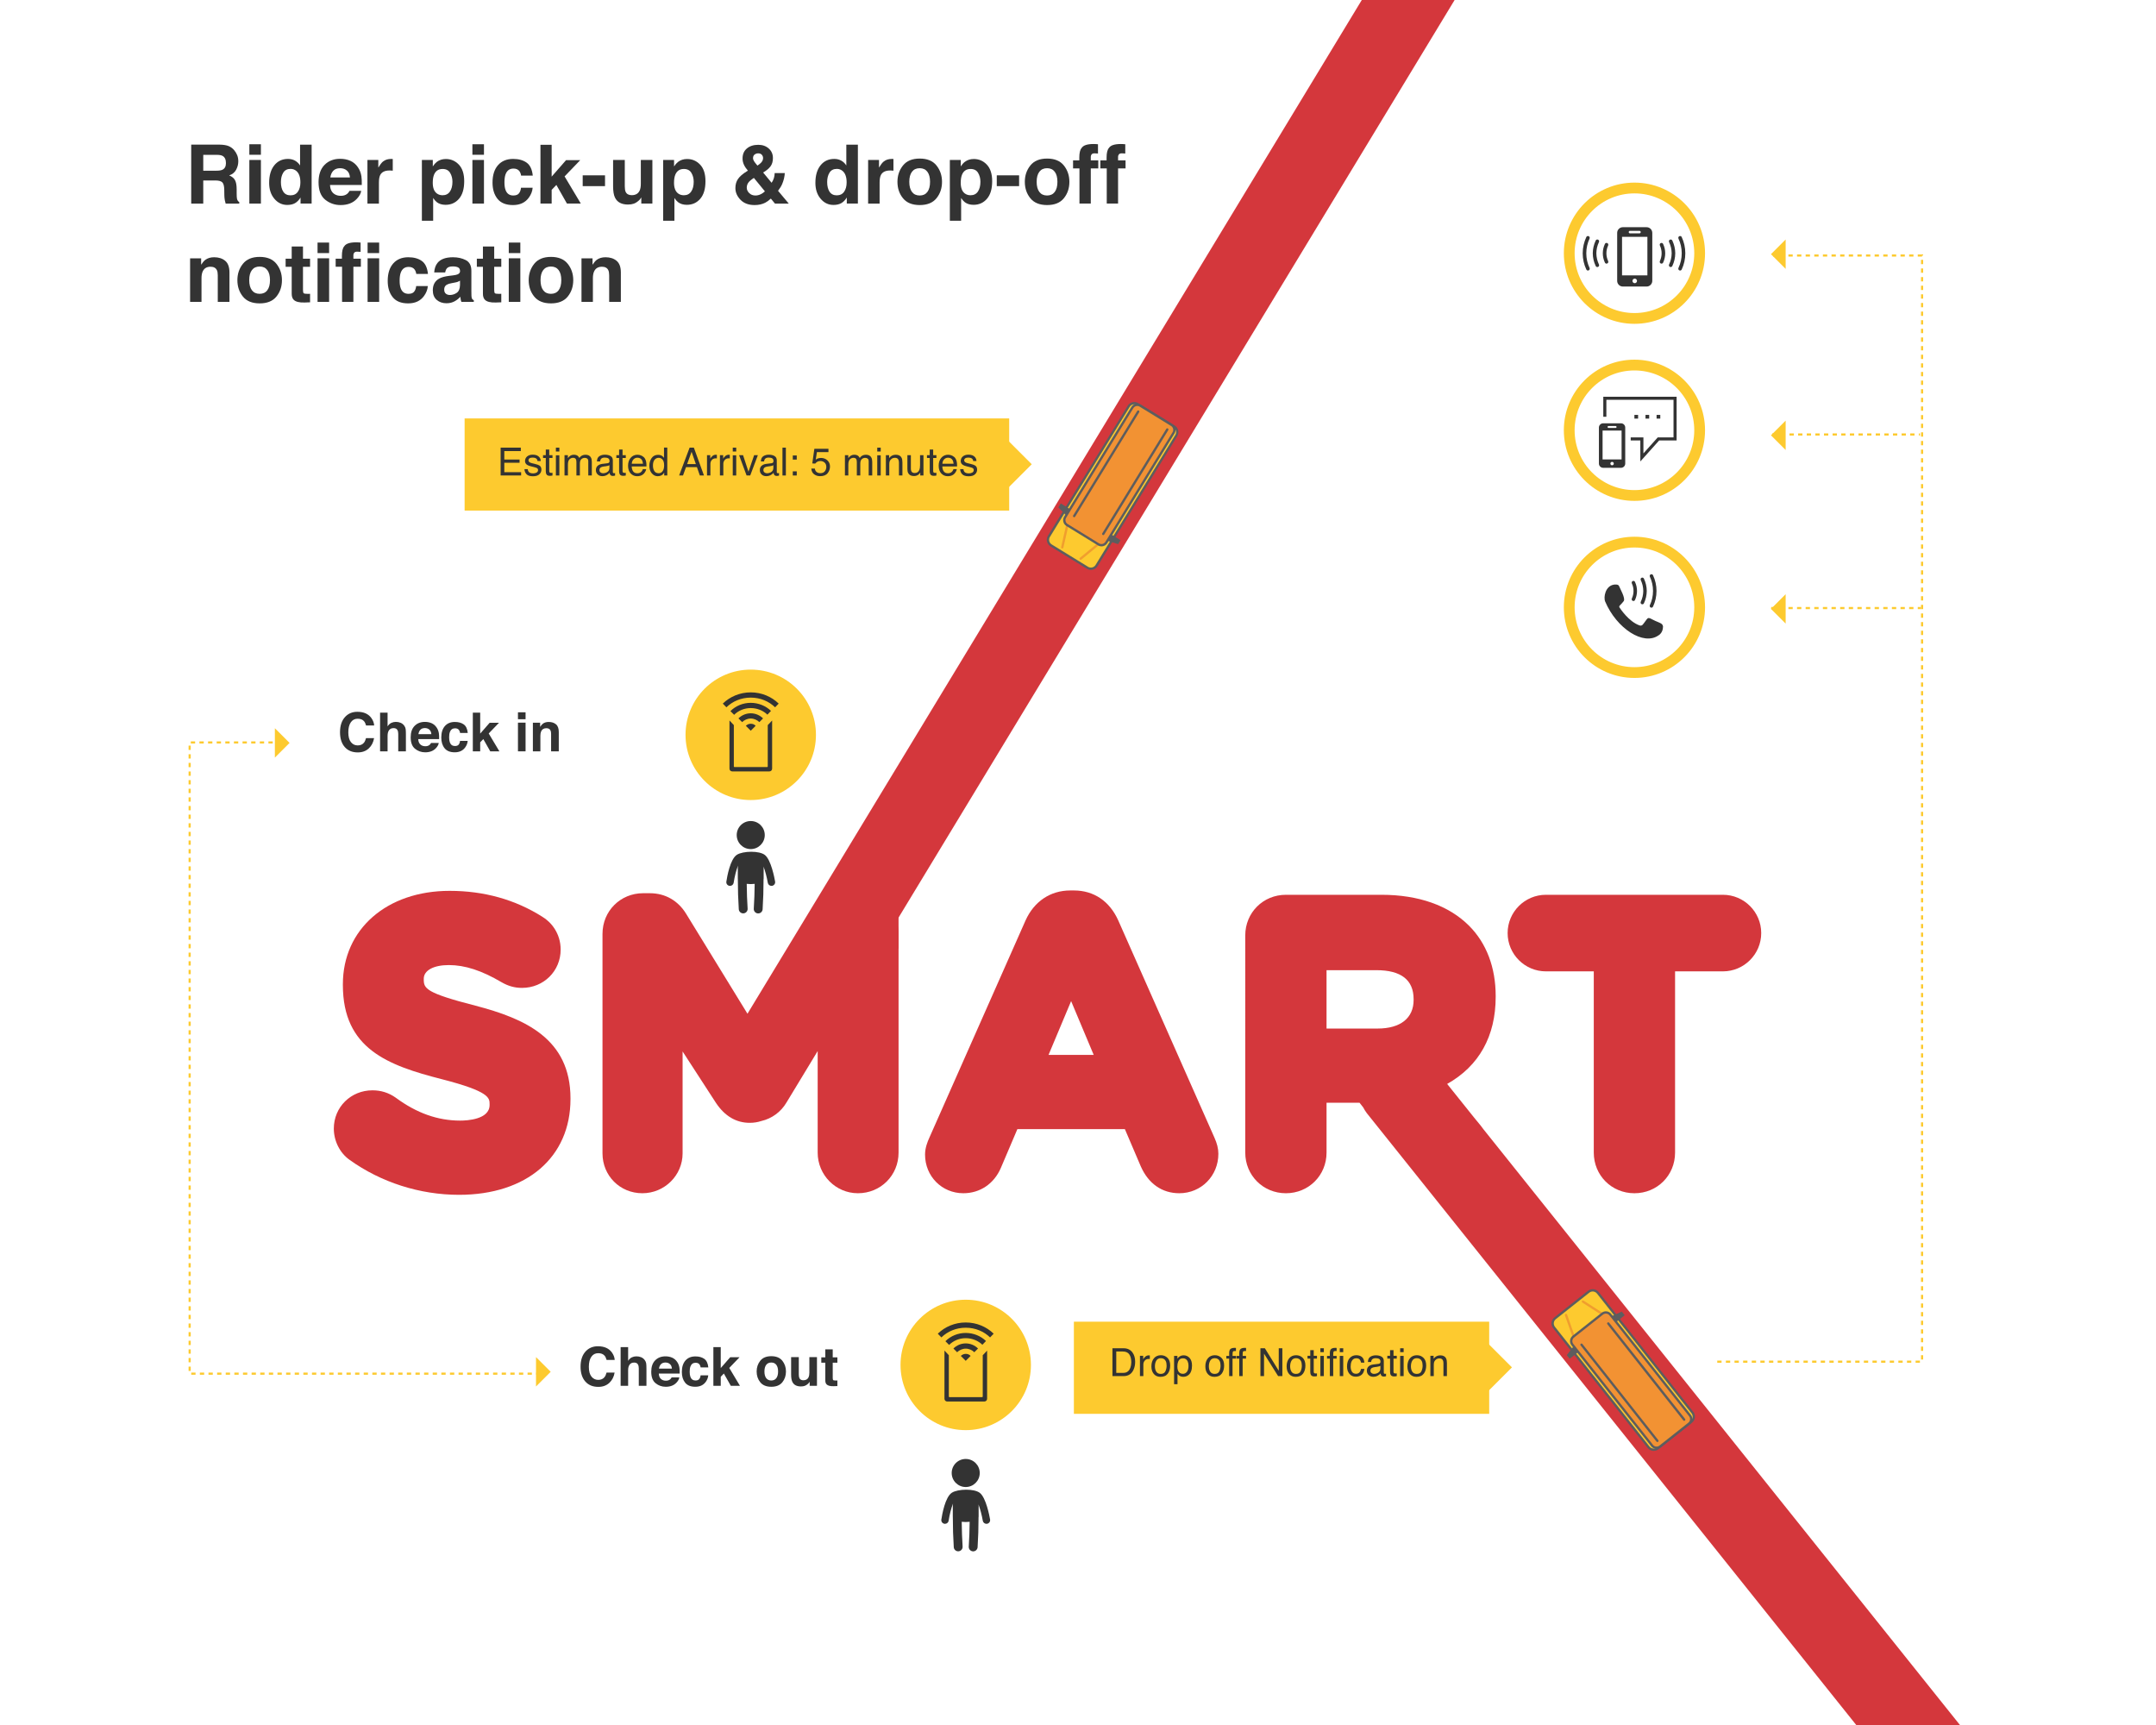 <?xml version="1.0" encoding="utf-8"?>
<!-- Generator: Adobe Illustrator 15.0.0, SVG Export Plug-In . SVG Version: 6.00 Build 0)  -->
<!DOCTYPE svg PUBLIC "-//W3C//DTD SVG 1.1//EN" "http://www.w3.org/Graphics/SVG/1.1/DTD/svg11.dtd">
<svg version="1.1" id="Layer_2" xmlns="http://www.w3.org/2000/svg" xmlns:xlink="http://www.w3.org/1999/xlink" x="0px" y="0px"
	 width="1000px" height="800px" viewBox="0 0 1000 800" enable-background="new 0 0 1000 800" xml:space="preserve">
<g>
	<path fill="#D4373C" d="M220.49,466.391c-22.97-5.884-23.939-7.972-23.939-12.137v-0.357c0-3.847,4.561-6.331,11.621-6.331
		c7.456,0,15.208,2.513,24.398,7.922c3.111,1.812,6.144,2.664,9.536,2.664c10.058,0,17.937-7.804,17.937-17.761
		c0-7.494-4.372-12.766-8.494-15.225c-12.591-7.974-27.062-12.018-43.013-12.018c-29.147,0-49.504,17.807-49.504,43.3v0.364
		c0,29.562,20.809,37.279,45.939,43.692c22.113,5.678,22.113,8.688,22.113,11.591v0.362c0,6.719-10.43,7.244-13.622,7.244
		c-10.409,0-20.162-3.452-29.818-10.561l-0.09-0.071c-3.291-2.302-6.82-3.414-10.781-3.414c-10.059,0-17.939,7.793-17.939,17.756
		c0,5.748,2.808,11.312,7.294,14.476c14.576,10.464,32.609,16.232,50.783,16.232c31.404,0,51.694-17.428,51.694-44.396v-0.364
		C264.607,481.7,243.413,472.364,220.49,466.391z"/>
	<path fill="#D4373C" d="M518.706,426.936c-4.029-9.007-11.351-13.97-20.615-13.97h-1.645c-9.254,0-16.833,5.09-20.812,13.988
		l-44.501,100.492c-1.021,2.246-2.072,4.967-2.072,8.005c0,10.059,7.799,17.936,17.757,17.936c7.709,0,14.198-4.354,17.373-11.673
		l7.695-18.069h49.854l7.345,17.195c3.538,8.093,9.898,12.547,17.902,12.547c10.159,0,18.118-8.043,18.118-18.299
		c0-2.377-0.601-4.805-1.872-7.601L518.706,426.936z M486.332,489.236l10.477-24.952l10.479,24.952H486.332z"/>
	<path fill="#D4373C" d="M699.27,432.728c0,9.792,7.964,17.758,17.758,17.758h22.202v84.056c0,10.565,8.278,18.847,18.851,18.847
		c10.569,0,18.853-8.28,18.853-18.847v-84.056h22.199c9.792,0,17.76-7.966,17.76-17.757s-7.968-17.755-17.76-17.755h-82.104
		C707.234,414.974,699.27,422.938,699.27,432.728z"/>
	<path fill="#D4373C" d="M947.301,847.801l-0.085-0.104L688.078,523.743c-0.458-0.632-0.926-1.247-1.401-1.854l-2.907-3.53
		l-12.552-15.668c14.755-8.264,22.513-22.1,22.513-40.406v-0.363c0-13.237-4.273-24.509-12.346-32.591
		c-9.4-9.396-23.445-14.357-40.621-14.357h-44.335c-10.575,0-18.854,8.279-18.854,18.85V534.54c0,10.565,8.277,18.847,18.854,18.847
		c10.567,0,18.85-8.281,18.85-18.847v-23.114h15.312l1.663,2.104c0.478,0.909,1.009,1.798,1.644,2.637l0.08,0.106l283.376,354.209
		c4.545,5.977,12.149,8.669,19.391,6.842c2.434-0.615,4.695-1.706,6.726-3.24c4.073-3.072,6.709-7.476,7.421-12.389
		C951.613,856.757,950.336,851.827,947.301,847.801z M615.279,449.936h23.116c11.459,0,17.271,4.523,17.271,13.444v0.369
		c0,8.423-6.092,13.259-16.725,13.259h-23.663V449.936z"/>
	<path fill="#D4373C" d="M781.731-176.63l0.066-0.108c5.037-8.749,2.024-19.969-6.729-25.007c-2.229-1.285-4.624-2.096-7.122-2.406
		c-7.268-0.904-14.337,2.614-18.027,8.969L346.693,470.134l-28.416-46.291c-3.771-6.19-9.763-9.6-16.875-9.6h-3.101
		c-10.567,0-18.849,8.279-18.849,18.851V534.9c0,10.369,8.117,18.486,18.482,18.486c10.295,0,18.671-8.293,18.671-18.486v-47.27
		l15.468,23.848c4.098,6.142,9.364,9.253,15.672,9.253c1.885,0,3.675-0.283,5.375-0.84c4.839-1.112,9.119-4.188,11.728-8.675
		l14.409-23.769v47.092c0,10.388,8.374,18.847,18.666,18.847c10.569,0,18.851-8.28,18.851-18.847V433.094
		c0-2.104-0.343-4.108-0.948-5.987L781.731-176.63z"/>
</g>
<g>
	<g>
		<path fill="#FDCA2F" d="M523.507,188.438c0.889-1.44,2.777-1.89,4.214-1.005l16.859,10.365c1.439,0.886,1.89,2.773,1.004,4.217
			l-36.984,60.29c-0.889,1.444-2.776,1.895-4.216,1.009l-16.857-10.366c-1.44-0.886-1.894-2.773-1.01-4.214L523.507,188.438z"/>
		<path fill="#5D5D5E" d="M528.004,186.975l16.86,10.364c1.691,1.04,2.223,3.266,1.182,4.953l-36.992,60.299
			c-1.038,1.692-3.257,2.223-4.949,1.178l-16.861-10.362c-1.69-1.043-2.223-3.265-1.188-4.95l36.995-60.303
			C524.091,186.458,526.309,185.934,528.004,186.975z M487.805,252.482l16.861,10.368c1.188,0.73,2.743,0.354,3.473-0.828
			l36.986-60.292c0.729-1.19,0.358-2.742-0.827-3.47l-16.86-10.366c-1.185-0.734-2.74-0.355-3.471,0.824l-36.987,60.296
			C486.254,250.202,486.623,251.754,487.805,252.482z"/>
	</g>
	<path fill="#F09E2E" d="M510.537,251.194c0.05,0.03,0.09,0.071,0.133,0.116c0.188,0.231,0.159,0.575-0.077,0.76l-9.011,7.453
		c-0.232,0.186-0.576,0.155-0.763-0.074c-0.188-0.229-0.16-0.571,0.072-0.763l9.015-7.445
		C510.088,251.092,510.343,251.08,510.537,251.194z"/>
	<path fill="#F09E2E" d="M495.566,241.989c0.188,0.118,0.291,0.343,0.239,0.584l-2.576,11.402c-0.062,0.292-0.358,0.47-0.646,0.406
		c-0.288-0.068-0.474-0.352-0.406-0.642l2.581-11.408c0.062-0.29,0.35-0.473,0.645-0.41
		C495.457,241.935,495.513,241.953,495.566,241.989z"/>
	<g>
		<path fill="#F29233" d="M525.215,188.999c0.769-1.245,2.396-1.634,3.646-0.871l14.588,8.97c1.242,0.771,1.63,2.404,0.862,3.645
			l-31.179,50.845c-0.763,1.247-2.391,1.635-3.637,0.867l-14.588-8.967c-1.245-0.767-1.637-2.404-0.874-3.643L525.215,188.999z"/>
		<path fill="#5D5D5E" d="M529.134,187.674l14.596,8.972c1.494,0.916,1.969,2.885,1.049,4.379l-31.178,50.845
			c-0.45,0.725-1.15,1.237-1.978,1.437c-0.821,0.192-1.684,0.056-2.409-0.394l-14.589-8.968c-0.731-0.448-1.233-1.151-1.434-1.975
			c-0.195-0.835-0.061-1.684,0.383-2.414l31.18-50.841C525.674,187.22,527.643,186.752,529.134,187.674z M509.781,252
			c0.479,0.286,1.043,0.381,1.589,0.255c0.55-0.133,1.012-0.473,1.309-0.947l31.18-50.842c0.608-0.994,0.294-2.296-0.694-2.904
			l-14.591-8.974c-0.988-0.604-2.287-0.295-2.9,0.697l-31.18,50.846c-0.29,0.472-0.378,1.039-0.248,1.587
			c0.131,0.547,0.465,1.011,0.947,1.303L509.781,252z"/>
	</g>
	<polygon fill="#5D5D5E" points="515.315,247.81 519.734,250.523 518.598,252.363 513.505,250.754 	"/>
	<polygon fill="#5D5D5E" points="496.427,236.194 492.011,233.479 490.878,235.319 494.619,239.14 	"/>
	<path fill="#5D5D5E" d="M541.698,198.72c0.251,0.154,0.332,0.485,0.176,0.747l-29.703,48.435c-0.156,0.26-0.489,0.333-0.741,0.182
		c-0.257-0.159-0.337-0.491-0.183-0.742l29.704-48.445C541.105,198.641,541.441,198.563,541.698,198.72z"/>
	<path fill="#5D5D5E" d="M528.202,190.423c0.259,0.155,0.334,0.49,0.179,0.744l-29.7,48.442c-0.156,0.253-0.491,0.331-0.743,0.176
		c-0.256-0.153-0.334-0.489-0.176-0.742l29.704-48.446C527.617,190.346,527.95,190.267,528.202,190.423z"/>
</g>
<g>
	<circle fill="#FDCA2F" cx="348.211" cy="340.79" r="30.245"/>
	<g>
		<path fill="#333333" d="M348.209,321.101c-5.085,0-9.661,1.996-12.959,5.204l1.673,1.721c2.844-2.774,6.833-4.499,11.289-4.499
			s8.443,1.725,11.296,4.499l1.662-1.721c-3.298-3.208-7.874-5.204-12.956-5.204H348.209z M348.209,325.952
			c-3.627,0-7.006,1.426-9.422,3.837l1.718,1.718c1.95-1.949,4.706-3.13,7.704-3.13c2.997,0,5.782,1.178,7.731,3.057l1.664-1.743
			c-2.414-2.323-5.768-3.737-9.393-3.737L348.209,325.952L348.209,325.952z M348.209,330.801c-2.209,0-4.267,0.934-5.708,2.374
			l1.718,1.719c0.981-0.982,2.481-1.667,3.99-1.667s3.008,0.684,3.991,1.667l1.721-1.719
			C352.475,331.734,350.423,330.801,348.209,330.801z M348.209,335.652c-0.89,0-1.709,0.393-2.273,0.959l2.273,2.275l2.273-2.275
			C349.917,335.963,349.1,335.652,348.209,335.652z"/>
		<path fill="#333333" d="M356.098,336.29v19.171c0,0.145-0.114,0.266-0.262,0.266h-15.197c-0.146,0-0.264-0.121-0.264-0.266
			v-19.182l-2.028-2.148v22.353c0,0.701,0.565,1.269,1.267,1.269h17.245c0.702,0,1.269-0.567,1.269-1.269v-22.337L356.098,336.29z"
			/>
	</g>
</g>
<g>
	<rect x="215.5" y="194.056" fill="#FDCA2F" width="252.591" height="42.738"/>
	
		<rect x="460.013" y="207.741" transform="matrix(-0.707 0.707 -0.707 -0.707 950.651 36.943)" fill="#FDCA2F" width="15.32" height="15.322"/>
</g>
<g>
	<rect x="498.091" y="612.956" fill="#FDCA2F" width="192.633" height="42.738"/>
	
		<rect x="682.65" y="626.658" transform="matrix(-0.707 0.707 -0.707 -0.707 1626.961 594.558)" fill="#FDCA2F" width="15.324" height="15.324"/>
</g>
<g>
	<path fill="#333333" d="M357.819,410.841c0.1,0,0.195-0.008,0.294-0.024c0.932-0.162,1.557-1.047,1.397-1.979
		c-0.287-1.663-1.875-10.081-4.742-12.324c-1.322-1.033-3.807-1.496-6.319-1.496c-2.628,0-5.285,0.507-6.674,1.408
		c-3.093,2.005-4.511,10.038-4.875,12.449c-0.14,0.938,0.505,1.809,1.441,1.949c0.084,0.01,0.171,0.018,0.255,0.018
		c0.835,0,1.567-0.608,1.693-1.458c0.412-2.771,1.198-5.889,2.03-7.94c-0.062,0.347-0.109,0.706-0.109,1.07v5.025
		c0,0.016,0.015,0.031,0.015,0.045c0.007,5.014,0.148,9.622,0.438,14.085c0.068,1.086,0.976,1.922,2.048,1.922
		c0.043,0,0.089-0.006,0.135-0.006c1.133-0.075,1.992-1.053,1.919-2.183c-0.242-3.674-0.376-7.467-0.416-11.5
		c0.604,0.074,1.23,0.112,1.854,0.112c0.622,0,1.238-0.038,1.832-0.109c-0.043,4.048-0.176,7.851-0.417,11.519
		c-0.076,1.136,0.783,2.116,1.916,2.186c0.046,0.004,0.089,0.004,0.139,0.004c1.069,0,1.974-0.831,2.047-1.92
		c0.286-4.418,0.428-9,0.435-13.981c0.012-0.059,0.044-0.11,0.044-0.175v-5.023c0-0.226-0.044-0.44-0.068-0.659
		c0.8,2.084,1.552,5.001,2.001,7.57C356.277,410.255,356.994,410.841,357.819,410.841z"/>
	<g>
		<circle fill="#333333" cx="348.209" cy="387.273" r="6.505"/>
	</g>
</g>
<circle fill="none" stroke="#FDCA2F" stroke-width="5" stroke-miterlimit="10" cx="758.09" cy="281.66" r="30.245"/>
<path fill="#333333" d="M771.34,290.592c0-0.357-0.273-0.924-0.459-1.092c-0.908-0.824-2.596-1.168-4.399-2.177
	c-1.803-1.004-1.967-0.69-2.282-0.529c-0.318,0.158-1.691,2.304-2.354,2.989c-0.421,0.436-1.022,0.375-1.258,0.303
	c-5.182-1.686-9.332-8.229-9.332-8.229c-0.483-0.477,0-1.001,0-1.001c0.917-0.938,1.324-1.367,1.854-2.073
	c0.956-1.277-1.805-5.995-2.174-7.005c-0.372-1.007-2.393-0.635-2.393-0.635c-3.938,0.599-4.894,5.823-4.027,7.853
	c5.283,12.454,17.808,20.672,24.819,15.608l0,0C769.335,294.603,771.34,293.522,771.34,290.592z"/>
<g>
	<path fill="#333333" d="M757.621,269.4c-0.447,0-0.809,0.362-0.809,0.809c0,0.125,0.026,0.238,0.077,0.343l-0.007,0.006
		c0.502,1.064,0.782,2.253,0.782,3.506c0,1.254-0.28,2.439-0.782,3.505l0.007,0.003c-0.051,0.104-0.077,0.224-0.077,0.346
		c0,0.446,0.361,0.809,0.809,0.809c0.347,0,0.645-0.226,0.753-0.54c0.583-1.255,0.908-2.652,0.908-4.122
		c0-1.472-0.324-2.867-0.908-4.122C758.266,269.627,757.968,269.4,757.621,269.4z"/>
	<path fill="#333333" d="M761.75,267.869c-0.445,0-0.807,0.362-0.807,0.805c0,0.124,0.031,0.237,0.077,0.345l-0.003,0.001
		c0.737,1.529,1.154,3.239,1.172,5.043c-0.018,1.805-0.434,3.513-1.172,5.044l0.003,0.001c-0.046,0.104-0.077,0.221-0.077,0.339
		c0,0.449,0.361,0.809,0.807,0.809c0.34,0,0.632-0.21,0.75-0.507c0.817-1.729,1.287-3.654,1.304-5.686
		c-0.017-2.03-0.486-3.956-1.304-5.684C762.383,268.082,762.09,267.869,761.75,267.869z"/>
	<path fill="#333333" d="M766.728,266.822c-0.011-0.021-0.021-0.044-0.033-0.065l0,0c-0.132-0.267-0.403-0.453-0.722-0.453
		c-0.443,0-0.805,0.363-0.805,0.807c0,0.118,0.027,0.229,0.071,0.33l-0.004,0.001c0.946,2.009,1.477,4.253,1.477,6.621
		c0,2.365-0.53,4.61-1.477,6.621h0.004c-0.041,0.104-0.071,0.209-0.071,0.328c0,0.446,0.361,0.806,0.805,0.806
		c0.318,0,0.588-0.185,0.722-0.451l0,0c0.013-0.022,0.023-0.041,0.033-0.067c1.025-2.2,1.599-4.653,1.599-7.236
		C768.326,271.474,767.75,269.027,766.728,266.822z"/>
</g>
<path fill="none" stroke="#FDCA2F" stroke-width="5" stroke-miterlimit="10" d="M788.334,117.435
	c0,16.704-13.544,30.246-30.244,30.246c-16.707,0-30.246-13.542-30.246-30.246c0-16.703,13.539-30.246,30.246-30.246
	C774.789,87.188,788.334,100.731,788.334,117.435z"/>
<path fill="#333333" d="M763.73,105.368h-11.017c-1.453,0-2.631,1.18-2.631,2.634v22.253c0,1.451,1.183,2.632,2.631,2.632h11.017
	c1.451,0,2.635-1.181,2.635-2.632v-22.252C766.365,106.549,765.181,105.368,763.73,105.368z M756.013,107.061h4.422
	c0.315,0,0.571,0.259,0.571,0.578s-0.256,0.575-0.571,0.575h-4.422c-0.319,0-0.575-0.256-0.575-0.575
	S755.694,107.061,756.013,107.061z M758.222,131.334c-0.583,0-1.055-0.476-1.055-1.055c0-0.581,0.472-1.058,1.055-1.058
	c0.585,0,1.054,0.476,1.054,1.058C759.276,130.858,758.807,131.334,758.222,131.334z M764.098,127.703h-11.756v-17.856h11.756
	V127.703z"/>
<g>
	<path fill="#333333" d="M770.644,112.654c-0.462,0-0.832,0.372-0.832,0.832c0,0.128,0.029,0.248,0.08,0.356l-0.006,0.005
		c0.517,1.098,0.809,2.321,0.809,3.615c0,1.291-0.292,2.517-0.809,3.612l0.006,0.006c-0.051,0.106-0.08,0.229-0.08,0.357
		c0,0.457,0.372,0.83,0.832,0.83c0.363,0,0.667-0.233,0.779-0.559c0.598-1.293,0.936-2.729,0.936-4.247s-0.338-2.958-0.936-4.251
		C771.311,112.887,771.007,112.654,770.644,112.654z"/>
	<path fill="#333333" d="M774.905,111.074c-0.46,0-0.832,0.373-0.832,0.83c0,0.127,0.034,0.244,0.082,0.354l-0.003,0.001
		c0.759,1.578,1.188,3.341,1.206,5.202c-0.018,1.859-0.447,3.624-1.206,5.203h0.003c-0.048,0.105-0.082,0.226-0.082,0.352
		c0,0.461,0.373,0.831,0.832,0.831c0.354,0,0.653-0.219,0.771-0.524c0.848-1.78,1.329-3.768,1.347-5.862
		c-0.018-2.097-0.499-4.081-1.347-5.863C775.558,111.29,775.258,111.074,774.905,111.074z"/>
	<path fill="#333333" d="M780.036,109.996c-0.009-0.022-0.021-0.047-0.029-0.07l0,0c-0.137-0.272-0.419-0.466-0.744-0.466
		c-0.46,0-0.832,0.375-0.832,0.833c0,0.12,0.027,0.234,0.074,0.34h-0.004c0.977,2.073,1.524,4.386,1.524,6.828
		c0,2.438-0.547,4.753-1.524,6.825h0.004c-0.046,0.106-0.074,0.221-0.074,0.343c0,0.458,0.373,0.831,0.832,0.831
		c0.325,0,0.607-0.192,0.744-0.467l0,0c0.01-0.023,0.021-0.045,0.029-0.07c1.06-2.271,1.652-4.799,1.652-7.463
		C781.688,114.797,781.094,112.267,780.036,109.996z"/>
</g>
<g>
	<path fill="#333333" d="M745.137,112.654c0.461,0,0.833,0.372,0.833,0.832c0,0.128-0.032,0.248-0.081,0.356l0.008,0.005
		c-0.52,1.098-0.812,2.321-0.812,3.615c0,1.291,0.292,2.517,0.812,3.612l-0.008,0.006c0.049,0.106,0.081,0.229,0.081,0.357
		c0,0.457-0.374,0.83-0.833,0.83c-0.361,0-0.666-0.233-0.779-0.559c-0.599-1.293-0.937-2.729-0.937-4.247s0.338-2.958,0.937-4.251
		C744.471,112.887,744.776,112.654,745.137,112.654z"/>
	<path fill="#333333" d="M740.876,111.074c0.459,0,0.831,0.373,0.831,0.83c0,0.127-0.031,0.244-0.08,0.354l0.002,0.001
		c-0.756,1.578-1.188,3.341-1.207,5.202c0.02,1.859,0.451,3.624,1.207,5.203h-0.002c0.049,0.105,0.08,0.226,0.08,0.352
		c0,0.461-0.373,0.831-0.831,0.831c-0.353,0-0.649-0.219-0.771-0.524c-0.85-1.78-1.33-3.768-1.345-5.862
		c0.015-2.097,0.495-4.081,1.345-5.863C740.227,111.29,740.524,111.074,740.876,111.074z"/>
	<path fill="#333333" d="M735.745,109.996c0.01-0.022,0.022-0.047,0.029-0.07l0,0c0.138-0.272,0.415-0.466,0.744-0.466
		c0.46,0,0.831,0.375,0.831,0.833c0,0.12-0.028,0.234-0.074,0.34h0.003c-0.976,2.073-1.524,4.386-1.524,6.828
		c0,2.438,0.548,4.753,1.524,6.825h-0.003c0.045,0.106,0.074,0.221,0.074,0.343c0,0.458-0.373,0.831-0.831,0.831
		c-0.329,0-0.606-0.192-0.744-0.467l0,0c-0.008-0.023-0.021-0.045-0.029-0.07c-1.061-2.271-1.653-4.799-1.653-7.463
		C734.092,114.797,734.689,112.267,735.745,109.996z"/>
</g>
<circle fill="none" stroke="#FDCA2F" stroke-width="5" stroke-miterlimit="10" cx="758.087" cy="199.547" r="30.246"/>
<path fill="#333333" d="M751.846,196.313h-8.261c-1.091,0-1.975,0.884-1.975,1.977v16.689c0,1.088,0.885,1.975,1.975,1.975h8.261
	c1.094,0,1.975-0.885,1.975-1.975v-16.688C753.821,197.197,752.94,196.313,751.846,196.313z M746.061,197.581h3.313
	c0.237,0,0.429,0.193,0.429,0.436c0,0.237-0.191,0.431-0.429,0.431h-3.313c-0.238,0-0.434-0.193-0.434-0.431
	C745.627,197.774,745.823,197.581,746.061,197.581z M747.715,215.787c-0.435,0-0.787-0.355-0.787-0.79
	c0-0.438,0.353-0.794,0.787-0.794c0.44,0,0.796,0.355,0.796,0.794C748.511,215.432,748.156,215.787,747.715,215.787z
	 M752.128,213.065h-8.818v-13.393h8.818V213.065z"/>
<polygon fill="#333333" points="760.824,214.008 760.824,204.279 756.359,204.279 756.359,202.852 762.252,202.852 762.252,210.27 
	768.898,202.852 776.217,202.852 776.217,185.417 745.068,185.417 745.068,193.277 743.639,193.277 743.639,183.99 777.651,183.99 
	777.651,204.279 769.537,204.279 "/>
<polygon fill="#333333" points="759.787,192.417 758.073,192.417 758.073,194.135 759.787,194.135 "/>
<polygon fill="#333333" points="764.931,192.417 763.219,192.417 763.219,194.135 764.931,194.135 "/>
<polygon fill="#333333" points="770.073,192.417 768.36,192.417 768.36,194.135 770.073,194.135 "/>
<g enable-background="new    ">
	<path fill="#333333" d="M232.205,207.606h9.369v1.582h-7.664v3.92h7.084v1.494h-7.084v4.377h7.796v1.538h-9.501V207.606z"/>
	<path fill="#333333" d="M244.774,217.564c0.048,0.527,0.182,0.932,0.404,1.213c0.406,0.51,1.112,0.765,2.117,0.765
		c0.598,0,1.125-0.128,1.579-0.382c0.455-0.256,0.682-0.649,0.682-1.183c0-0.404-0.182-0.712-0.545-0.923
		c-0.232-0.129-0.691-0.278-1.375-0.448l-1.277-0.316c-0.816-0.199-1.417-0.422-1.804-0.668c-0.691-0.428-1.036-1.02-1.036-1.775
		c0-0.891,0.325-1.611,0.975-2.162c0.65-0.551,1.525-0.826,2.624-0.826c1.437,0,2.473,0.416,3.108,1.248
		c0.397,0.527,0.591,1.096,0.579,1.705h-1.494c-0.03-0.355-0.159-0.679-0.387-0.971c-0.372-0.413-1.017-0.62-1.935-0.62
		c-0.612,0-1.075,0.114-1.39,0.342s-0.472,0.528-0.472,0.901c0,0.409,0.207,0.736,0.621,0.981c0.239,0.146,0.591,0.274,1.057,0.386
		l1.066,0.255c1.158,0.275,1.934,0.542,2.328,0.8c0.615,0.404,0.923,1.04,0.923,1.907c0,0.838-0.322,1.562-0.965,2.171
		c-0.644,0.609-1.624,0.914-2.941,0.914c-1.418,0-2.422-0.318-3.012-0.954c-0.59-0.635-0.906-1.422-0.948-2.359H244.774z"/>
	<path fill="#333333" d="M253.15,208.477h1.6v2.628h1.503v1.292h-1.503v6.144c0,0.328,0.111,0.548,0.334,0.659
		c0.123,0.064,0.328,0.097,0.615,0.097c0.076,0,0.158-0.002,0.246-0.006s0.19-0.014,0.308-0.029v1.257
		c-0.182,0.053-0.371,0.091-0.567,0.114s-0.409,0.035-0.637,0.035c-0.738,0-1.239-0.188-1.503-0.567
		c-0.264-0.377-0.396-0.868-0.396-1.472v-6.231h-1.274v-1.292h1.274V208.477z"/>
	<path fill="#333333" d="M257.834,207.606h1.608v1.793h-1.608V207.606z M257.834,211.148h1.608v9.369h-1.608V211.148z"/>
	<path fill="#333333" d="M261.833,211.104h1.564v1.336c0.375-0.463,0.715-0.8,1.02-1.011c0.521-0.357,1.113-0.536,1.775-0.536
		c0.75,0,1.354,0.185,1.811,0.554c0.258,0.211,0.492,0.521,0.703,0.932c0.352-0.504,0.765-0.877,1.239-1.121
		c0.475-0.242,1.008-0.364,1.6-0.364c1.266,0,2.127,0.457,2.584,1.371c0.246,0.492,0.369,1.154,0.369,1.986v6.267h-1.644v-6.539
		c0-0.627-0.157-1.058-0.47-1.292s-0.696-0.352-1.147-0.352c-0.621,0-1.156,0.208-1.604,0.624s-0.672,1.11-0.672,2.083v5.476h-1.608
		v-6.144c0-0.639-0.076-1.104-0.229-1.397c-0.24-0.439-0.688-0.659-1.345-0.659c-0.598,0-1.141,0.231-1.63,0.694
		s-0.734,1.301-0.734,2.514v4.992h-1.582V211.104z"/>
	<path fill="#333333" d="M281.872,214.821c0.363-0.047,0.606-0.199,0.729-0.457c0.07-0.141,0.105-0.344,0.105-0.608
		c0-0.541-0.191-0.934-0.575-1.178c-0.383-0.244-0.931-0.366-1.645-0.366c-0.824,0-1.409,0.224-1.754,0.671
		c-0.193,0.248-0.318,0.616-0.377,1.104h-1.477c0.029-1.163,0.405-1.973,1.128-2.429c0.723-0.455,1.561-0.683,2.515-0.683
		c1.106,0,2.004,0.211,2.695,0.633c0.685,0.422,1.027,1.078,1.027,1.969v5.423c0,0.164,0.034,0.296,0.101,0.396
		s0.209,0.149,0.426,0.149c0.07,0,0.149-0.004,0.237-0.014c0.088-0.008,0.182-0.021,0.281-0.039v1.169
		c-0.246,0.07-0.434,0.114-0.562,0.132s-0.305,0.026-0.527,0.026c-0.545,0-0.94-0.193-1.187-0.58
		c-0.129-0.205-0.22-0.495-0.272-0.87c-0.322,0.422-0.785,0.788-1.389,1.099s-1.269,0.466-1.995,0.466
		c-0.873,0-1.586-0.265-2.14-0.795c-0.554-0.529-0.831-1.191-0.831-1.987c0-0.872,0.272-1.548,0.817-2.028
		c0.545-0.479,1.26-0.775,2.145-0.887L281.872,214.821z M278.541,219.095c0.334,0.263,0.729,0.395,1.187,0.395
		c0.557,0,1.096-0.129,1.617-0.386c0.879-0.428,1.318-1.126,1.318-2.098v-1.272c-0.193,0.124-0.441,0.227-0.746,0.309
		c-0.304,0.083-0.602,0.142-0.895,0.176l-0.956,0.123c-0.573,0.076-1.004,0.196-1.293,0.36c-0.489,0.274-0.734,0.713-0.734,1.315
		C278.04,218.472,278.207,218.832,278.541,219.095z"/>
	<path fill="#333333" d="M287.155,208.477h1.6v2.628h1.503v1.292h-1.503v6.144c0,0.328,0.111,0.548,0.334,0.659
		c0.123,0.064,0.328,0.097,0.615,0.097c0.076,0,0.158-0.002,0.246-0.006s0.19-0.014,0.308-0.029v1.257
		c-0.182,0.053-0.371,0.091-0.567,0.114s-0.409,0.035-0.637,0.035c-0.738,0-1.239-0.188-1.503-0.567
		c-0.264-0.377-0.396-0.868-0.396-1.472v-6.231h-1.274v-1.292h1.274V208.477z"/>
	<path fill="#333333" d="M297.654,211.363c0.623,0.314,1.098,0.72,1.424,1.218c0.314,0.475,0.524,1.028,0.629,1.661
		c0.093,0.434,0.14,1.125,0.14,2.074h-6.847c0.029,0.958,0.253,1.727,0.671,2.305c0.419,0.579,1.067,0.868,1.945,0.868
		c0.82,0,1.474-0.273,1.962-0.821c0.273-0.317,0.467-0.686,0.581-1.104h1.556c-0.041,0.346-0.177,0.731-0.409,1.156
		s-0.49,0.771-0.774,1.041c-0.477,0.469-1.067,0.785-1.771,0.949c-0.378,0.094-0.805,0.141-1.282,0.141
		c-1.165,0-2.151-0.426-2.961-1.279c-0.809-0.852-1.214-2.046-1.214-3.581c0-1.512,0.408-2.739,1.223-3.683
		c0.815-0.943,1.881-1.415,3.197-1.415C296.387,210.894,297.03,211.051,297.654,211.363z M298.22,215.06
		c-0.064-0.686-0.212-1.233-0.444-1.644c-0.43-0.762-1.148-1.143-2.153-1.143c-0.72,0-1.325,0.263-1.813,0.787
		c-0.488,0.524-0.747,1.19-0.775,1.999H298.22z"/>
	<path fill="#333333" d="M307.022,211.395c0.28,0.176,0.598,0.483,0.954,0.923v-4.755h1.521v12.955h-1.424v-1.31
		c-0.368,0.58-0.803,0.999-1.305,1.257s-1.077,0.387-1.725,0.387c-1.045,0-1.95-0.44-2.714-1.322s-1.147-2.056-1.147-3.521
		c0-1.371,0.349-2.559,1.046-3.563c0.697-1.005,1.694-1.508,2.99-1.508C305.936,210.938,306.537,211.09,307.022,211.395z
		 M303.49,218.452c0.426,0.68,1.108,1.02,2.046,1.02c0.729,0,1.328-0.314,1.797-0.944s0.704-1.534,0.704-2.712
		c0-1.189-0.242-2.069-0.726-2.642c-0.484-0.57-1.082-0.856-1.793-0.856c-0.793,0-1.436,0.305-1.928,0.914s-0.739,1.506-0.739,2.689
		C302.852,216.929,303.065,217.772,303.49,218.452z"/>
	<path fill="#333333" d="M319.856,207.606h1.975l4.686,12.911H324.6l-1.348-3.867h-5.065l-1.4,3.867h-1.793L319.856,207.606z
		 M322.756,215.227l-1.988-5.704l-2.065,5.704H322.756z"/>
	<path fill="#333333" d="M327.927,211.104h1.503v1.626c0.123-0.316,0.425-0.701,0.905-1.156c0.48-0.453,1.034-0.681,1.661-0.681
		c0.029,0,0.079,0.003,0.149,0.009s0.19,0.018,0.36,0.035v1.67c-0.094-0.018-0.18-0.029-0.259-0.035s-0.166-0.009-0.259-0.009
		c-0.797,0-1.409,0.257-1.837,0.769c-0.428,0.514-0.642,1.104-0.642,1.771v5.414h-1.582V211.104z"/>
	<path fill="#333333" d="M333.921,211.104h1.503v1.626c0.123-0.316,0.425-0.701,0.905-1.156c0.48-0.453,1.034-0.681,1.661-0.681
		c0.029,0,0.079,0.003,0.149,0.009s0.19,0.018,0.36,0.035v1.67c-0.094-0.018-0.18-0.029-0.259-0.035s-0.166-0.009-0.259-0.009
		c-0.797,0-1.409,0.257-1.837,0.769c-0.428,0.514-0.642,1.104-0.642,1.771v5.414h-1.582V211.104z"/>
	<path fill="#333333" d="M339.871,207.606h1.608v1.793h-1.608V207.606z M339.871,211.148h1.608v9.369h-1.608V211.148z"/>
	<path fill="#333333" d="M344.648,211.104l2.514,7.664l2.619-7.664h1.731l-3.543,9.413h-1.686l-3.472-9.413H344.648z"/>
	<path fill="#333333" d="M357.915,214.821c0.363-0.047,0.606-0.199,0.729-0.457c0.07-0.141,0.105-0.344,0.105-0.608
		c0-0.541-0.191-0.934-0.575-1.178c-0.383-0.244-0.931-0.366-1.645-0.366c-0.824,0-1.409,0.224-1.754,0.671
		c-0.193,0.248-0.318,0.616-0.377,1.104h-1.477c0.029-1.163,0.405-1.973,1.128-2.429c0.723-0.455,1.561-0.683,2.515-0.683
		c1.106,0,2.004,0.211,2.695,0.633c0.685,0.422,1.027,1.078,1.027,1.969v5.423c0,0.164,0.034,0.296,0.101,0.396
		s0.209,0.149,0.426,0.149c0.07,0,0.149-0.004,0.237-0.014c0.088-0.008,0.182-0.021,0.281-0.039v1.169
		c-0.246,0.07-0.434,0.114-0.562,0.132s-0.305,0.026-0.527,0.026c-0.545,0-0.94-0.193-1.187-0.58
		c-0.129-0.205-0.22-0.495-0.272-0.87c-0.322,0.422-0.785,0.788-1.389,1.099s-1.269,0.466-1.995,0.466
		c-0.873,0-1.586-0.265-2.14-0.795c-0.554-0.529-0.831-1.191-0.831-1.987c0-0.872,0.272-1.548,0.817-2.028
		c0.545-0.479,1.26-0.775,2.145-0.887L357.915,214.821z M354.584,219.095c0.334,0.263,0.729,0.395,1.187,0.395
		c0.557,0,1.096-0.129,1.617-0.386c0.879-0.428,1.318-1.126,1.318-2.098v-1.272c-0.193,0.124-0.441,0.227-0.746,0.309
		c-0.304,0.083-0.602,0.142-0.895,0.176l-0.956,0.123c-0.573,0.076-1.004,0.196-1.293,0.36c-0.489,0.274-0.734,0.713-0.734,1.315
		C354.083,218.472,354.25,218.832,354.584,219.095z"/>
	<path fill="#333333" d="M362.925,207.606h1.582v12.911h-1.582V207.606z"/>
	<path fill="#333333" d="M367.715,211.228h1.837v1.916h-1.837V211.228z M367.715,218.602h1.837v1.916h-1.837V218.602z"/>
	<path fill="#333333" d="M377.946,217.31c0.105,0.902,0.524,1.526,1.257,1.872c0.375,0.176,0.809,0.264,1.301,0.264
		c0.938,0,1.632-0.299,2.083-0.896s0.677-1.26,0.677-1.986c0-0.879-0.268-1.559-0.804-2.039s-1.179-0.721-1.929-0.721
		c-0.545,0-1.012,0.105-1.402,0.316s-0.722,0.504-0.998,0.879l-1.371-0.079l0.958-6.776h6.539v1.529h-5.353l-0.536,3.498
		c0.293-0.223,0.571-0.39,0.835-0.501c0.469-0.193,1.011-0.29,1.626-0.29c1.154,0,2.133,0.372,2.936,1.116s1.204,1.688,1.204,2.83
		c0,1.189-0.368,2.238-1.103,3.146s-1.909,1.362-3.52,1.362c-1.025,0-1.932-0.289-2.72-0.865c-0.788-0.577-1.229-1.464-1.323-2.659
		H377.946z"/>
	<path fill="#333333" d="M391.894,211.104h1.564v1.336c0.375-0.463,0.715-0.8,1.02-1.011c0.521-0.357,1.113-0.536,1.775-0.536
		c0.75,0,1.354,0.185,1.811,0.554c0.258,0.211,0.492,0.521,0.703,0.932c0.352-0.504,0.765-0.877,1.239-1.121
		c0.475-0.242,1.008-0.364,1.6-0.364c1.266,0,2.127,0.457,2.584,1.371c0.246,0.492,0.369,1.154,0.369,1.986v6.267h-1.644v-6.539
		c0-0.627-0.157-1.058-0.47-1.292s-0.696-0.352-1.147-0.352c-0.621,0-1.156,0.208-1.604,0.624s-0.672,1.11-0.672,2.083v5.476h-1.608
		v-6.144c0-0.639-0.076-1.104-0.229-1.397c-0.24-0.439-0.688-0.659-1.345-0.659c-0.598,0-1.141,0.231-1.63,0.694
		s-0.734,1.301-0.734,2.514v4.992h-1.582V211.104z"/>
	<path fill="#333333" d="M406.888,207.606h1.608v1.793h-1.608V207.606z M406.888,211.148h1.608v9.369h-1.608V211.148z"/>
	<path fill="#333333" d="M410.887,211.104h1.503v1.336c0.445-0.551,0.917-0.946,1.415-1.187s1.052-0.36,1.661-0.36
		c1.336,0,2.238,0.466,2.707,1.397c0.258,0.51,0.387,1.239,0.387,2.188v6.038h-1.608v-5.933c0-0.574-0.085-1.037-0.255-1.389
		c-0.281-0.586-0.791-0.879-1.529-0.879c-0.375,0-0.683,0.038-0.923,0.114c-0.434,0.129-0.814,0.387-1.143,0.773
		c-0.264,0.311-0.435,0.632-0.514,0.963s-0.119,0.804-0.119,1.419v4.931h-1.582V211.104z"/>
	<path fill="#333333" d="M422.48,211.104v6.249c0,0.48,0.074,0.873,0.223,1.178c0.274,0.562,0.785,0.844,1.532,0.844
		c1.073,0,1.803-0.492,2.191-1.477c0.211-0.527,0.317-1.251,0.317-2.171v-4.623h1.582v9.413h-1.494l0.018-1.389
		c-0.202,0.357-0.452,0.659-0.75,0.905c-0.592,0.492-1.311,0.738-2.156,0.738c-1.316,0-2.213-0.448-2.69-1.345
		c-0.259-0.48-0.388-1.122-0.388-1.925v-6.398H422.48z"/>
	<path fill="#333333" d="M431.225,208.477h1.6v2.628h1.503v1.292h-1.503v6.144c0,0.328,0.111,0.548,0.334,0.659
		c0.123,0.064,0.328,0.097,0.615,0.097c0.076,0,0.158-0.002,0.246-0.006s0.19-0.014,0.308-0.029v1.257
		c-0.182,0.053-0.371,0.091-0.567,0.114s-0.409,0.035-0.637,0.035c-0.738,0-1.239-0.188-1.503-0.567
		c-0.264-0.377-0.396-0.868-0.396-1.472v-6.231h-1.274v-1.292h1.274V208.477z"/>
	<path fill="#333333" d="M441.724,211.363c0.623,0.314,1.098,0.72,1.424,1.218c0.314,0.475,0.524,1.028,0.629,1.661
		c0.093,0.434,0.14,1.125,0.14,2.074h-6.847c0.029,0.958,0.253,1.727,0.671,2.305c0.419,0.579,1.067,0.868,1.945,0.868
		c0.82,0,1.474-0.273,1.962-0.821c0.273-0.317,0.467-0.686,0.581-1.104h1.556c-0.041,0.346-0.177,0.731-0.409,1.156
		s-0.49,0.771-0.774,1.041c-0.477,0.469-1.067,0.785-1.771,0.949c-0.378,0.094-0.805,0.141-1.282,0.141
		c-1.165,0-2.151-0.426-2.961-1.279c-0.809-0.852-1.214-2.046-1.214-3.581c0-1.512,0.408-2.739,1.223-3.683
		c0.815-0.943,1.881-1.415,3.197-1.415C440.457,210.894,441.1,211.051,441.724,211.363z M442.29,215.06
		c-0.064-0.686-0.212-1.233-0.444-1.644c-0.43-0.762-1.148-1.143-2.153-1.143c-0.72,0-1.325,0.263-1.813,0.787
		c-0.488,0.524-0.747,1.19-0.775,1.999H442.29z"/>
	<path fill="#333333" d="M446.861,217.564c0.048,0.527,0.182,0.932,0.404,1.213c0.406,0.51,1.112,0.765,2.117,0.765
		c0.598,0,1.125-0.128,1.579-0.382c0.455-0.256,0.682-0.649,0.682-1.183c0-0.404-0.182-0.712-0.545-0.923
		c-0.232-0.129-0.691-0.278-1.375-0.448l-1.277-0.316c-0.816-0.199-1.417-0.422-1.804-0.668c-0.691-0.428-1.036-1.02-1.036-1.775
		c0-0.891,0.325-1.611,0.975-2.162c0.65-0.551,1.525-0.826,2.624-0.826c1.437,0,2.473,0.416,3.108,1.248
		c0.397,0.527,0.591,1.096,0.579,1.705h-1.494c-0.03-0.355-0.159-0.679-0.387-0.971c-0.372-0.413-1.017-0.62-1.935-0.62
		c-0.612,0-1.075,0.114-1.39,0.342s-0.472,0.528-0.472,0.901c0,0.409,0.207,0.736,0.621,0.981c0.239,0.146,0.591,0.274,1.057,0.386
		l1.066,0.255c1.158,0.275,1.934,0.542,2.328,0.8c0.615,0.404,0.923,1.04,0.923,1.907c0,0.838-0.322,1.562-0.965,2.171
		c-0.644,0.609-1.624,0.914-2.941,0.914c-1.418,0-2.422-0.318-3.012-0.954c-0.59-0.635-0.906-1.422-0.948-2.359H446.861z"/>
</g>
<g enable-background="new    ">
	<path fill="#333333" d="M106.088,67.769c1.007,0.434,1.86,1.07,2.56,1.911c0.579,0.693,1.037,1.46,1.375,2.301
		c0.338,0.842,0.507,1.8,0.507,2.876c0,1.299-0.328,2.576-0.983,3.832c-0.656,1.255-1.738,2.143-3.247,2.662
		c1.262,0.508,2.155,1.228,2.681,2.162c0.525,0.934,0.789,2.359,0.789,4.276v1.837c0,1.25,0.05,2.097,0.151,2.542
		c0.151,0.705,0.502,1.225,1.055,1.559v0.687h-6.309c-0.173-0.605-0.297-1.095-0.371-1.466c-0.148-0.767-0.229-1.552-0.241-2.356
		l-0.037-2.542c-0.023-1.744-0.325-2.906-0.904-3.488c-0.58-0.581-1.665-0.872-3.256-0.872h-5.582v10.725h-5.585v-27.35h13.082
		C103.642,67.101,105.081,67.336,106.088,67.769z M94.276,71.813v7.348h6.15c1.222,0,2.138-0.148,2.749-0.445
		c1.081-0.52,1.621-1.546,1.621-3.08c0-1.657-0.523-2.771-1.568-3.34c-0.587-0.321-1.469-0.482-2.643-0.482H94.276z"/>
	<path fill="#333333" d="M121.013,71.776h-5.362v-4.88h5.362V71.776z M115.651,74.188h5.362v20.225h-5.362V74.188z"/>
	<path fill="#333333" d="M136.859,74.513c0.952,0.539,1.726,1.284,2.319,2.236v-9.648h5.362v27.312h-5.14v-2.802
		c-0.755,1.2-1.614,2.072-2.579,2.616s-2.165,0.816-3.6,0.816c-2.363,0-4.351-0.955-5.965-2.867
		c-1.614-1.91-2.421-4.362-2.421-7.356c0-3.451,0.794-6.166,2.384-8.146c1.589-1.979,3.714-2.969,6.374-2.969
		C134.818,73.706,135.906,73.976,136.859,74.513z M138.158,88.921c0.779-1.113,1.169-2.554,1.169-4.323
		c0-2.474-0.625-4.242-1.874-5.307c-0.767-0.643-1.658-0.965-2.672-0.965c-1.546,0-2.681,0.585-3.405,1.753
		c-0.724,1.17-1.085,2.62-1.085,4.352c0,1.868,0.368,3.361,1.104,4.48c0.736,1.12,1.852,1.68,3.349,1.68
		C136.24,90.591,137.379,90.034,138.158,88.921z"/>
	<path fill="#333333" d="M162.526,74.598c1.411,0.633,2.576,1.63,3.495,2.992c0.829,1.202,1.366,2.596,1.611,4.182
		c0.143,0.929,0.201,2.267,0.174,4.014h-14.73c0.082,2.029,0.787,3.451,2.115,4.268c0.808,0.508,1.78,0.761,2.916,0.761
		c1.205,0,2.183-0.309,2.936-0.928c0.411-0.334,0.773-0.798,1.088-1.392h5.399c-0.143,1.2-0.796,2.419-1.96,3.655
		c-1.812,1.967-4.348,2.95-7.609,2.95c-2.691,0-5.066-0.829-7.124-2.488c-2.057-1.659-3.086-4.358-3.086-8.097
		c0-3.504,0.929-6.19,2.786-8.06c1.857-1.87,4.268-2.805,7.232-2.805C159.529,73.65,161.115,73.967,162.526,74.598z M154.615,79.166
		c-0.748,0.771-1.217,1.814-1.409,3.131h9.11c-0.096-1.403-0.565-2.469-1.409-3.195c-0.843-0.728-1.889-1.091-3.136-1.091
		C156.414,78.011,155.362,78.396,154.615,79.166z"/>
	<path fill="#333333" d="M181.715,73.716c0.068,0.006,0.219,0.016,0.455,0.027v5.418c-0.334-0.037-0.631-0.062-0.891-0.074
		c-0.26-0.012-0.47-0.019-0.631-0.019c-2.128,0-3.557,0.693-4.286,2.078c-0.408,0.779-0.612,1.979-0.612,3.6v9.667h-5.325V74.188
		h5.047v3.525c0.816-1.348,1.527-2.27,2.134-2.765c0.989-0.828,2.276-1.243,3.859-1.243
		C181.563,73.706,181.647,73.709,181.715,73.716z"/>
	<path fill="#333333" d="M212.834,76.359c1.65,1.744,2.475,4.305,2.475,7.682c0,3.562-0.806,6.278-2.418,8.146
		c-1.612,1.868-3.688,2.802-6.228,2.802c-1.619,0-2.963-0.402-4.034-1.206c-0.585-0.445-1.158-1.095-1.718-1.948v10.539h-5.232
		V74.188h5.065v2.987c0.573-0.878,1.183-1.57,1.83-2.078c1.183-0.902,2.589-1.354,4.22-1.354
		C209.171,73.743,211.184,74.615,212.834,76.359z M208.775,80.163c-0.718-1.199-1.884-1.8-3.496-1.8
		c-1.937,0-3.268,0.909-3.993,2.728c-0.375,0.965-0.562,2.189-0.562,3.674c0,2.351,0.63,4.002,1.892,4.954
		c0.75,0.557,1.637,0.835,2.663,0.835c1.487,0,2.622-0.568,3.403-1.707c0.781-1.138,1.172-2.653,1.172-4.546
		C209.853,82.742,209.494,81.363,208.775,80.163z"/>
	<path fill="#333333" d="M224.474,71.776h-5.362v-4.88h5.362V71.776z M219.112,74.188h5.362v20.225h-5.362V74.188z"/>
	<path fill="#333333" d="M241.693,81.443c-0.099-0.754-0.354-1.435-0.763-2.041c-0.595-0.816-1.519-1.225-2.771-1.225
		c-1.786,0-3.007,0.885-3.665,2.653c-0.347,0.938-0.521,2.184-0.521,3.738c0,1.481,0.173,2.672,0.521,3.572
		c0.632,1.683,1.823,2.523,3.571,2.523c1.24,0,2.121-0.334,2.641-1.002c0.521-0.668,0.837-1.533,0.949-2.598h5.399
		c-0.124,1.608-0.706,3.13-1.746,4.564c-1.659,2.313-4.117,3.47-7.373,3.47c-3.257,0-5.653-0.965-7.188-2.895
		c-1.536-1.93-2.303-4.432-2.303-7.506c0-3.47,0.848-6.169,2.544-8.099s4.037-2.895,7.021-2.895c2.538,0,4.615,0.569,6.231,1.707
		c1.616,1.139,2.572,3.148,2.87,6.03H241.693z"/>
	<path fill="#333333" d="M250.674,67.156h5.195V81.91l6.67-7.629h6.576l-7.249,7.534l7.53,12.598h-6.436l-4.9-8.641l-2.19,2.276
		v6.364h-5.195V67.156z"/>
	<path fill="#333333" d="M270.267,81.313h10.354v5.01h-10.354V81.313z"/>
	<path fill="#333333" d="M289.787,74.188v12.19c0,1.15,0.135,2.017,0.406,2.598c0.48,1.027,1.421,1.54,2.825,1.54
		c1.797,0,3.028-0.729,3.692-2.189c0.345-0.791,0.517-1.837,0.517-3.136V74.188h5.362v20.225h-5.14v-2.857
		c-0.049,0.062-0.173,0.248-0.37,0.557c-0.197,0.31-0.432,0.582-0.703,0.816c-0.827,0.742-1.625,1.25-2.396,1.521
		s-1.674,0.408-2.71,0.408c-2.985,0-4.996-1.076-6.032-3.229c-0.58-1.188-0.87-2.938-0.87-5.251v-12.19H289.787z"/>
	<path fill="#333333" d="M324.737,76.359c1.65,1.744,2.475,4.305,2.475,7.682c0,3.562-0.806,6.278-2.418,8.146
		c-1.612,1.868-3.688,2.802-6.228,2.802c-1.619,0-2.963-0.402-4.034-1.206c-0.585-0.445-1.158-1.095-1.718-1.948v10.539h-5.232
		V74.188h5.065v2.987c0.573-0.878,1.183-1.57,1.83-2.078c1.183-0.902,2.589-1.354,4.22-1.354
		C321.074,73.743,323.088,74.615,324.737,76.359z M320.678,80.163c-0.718-1.199-1.884-1.8-3.496-1.8
		c-1.937,0-3.268,0.909-3.993,2.728c-0.375,0.965-0.562,2.189-0.562,3.674c0,2.351,0.63,4.002,1.892,4.954
		c0.75,0.557,1.637,0.835,2.663,0.835c1.487,0,2.622-0.568,3.403-1.707c0.781-1.138,1.172-2.653,1.172-4.546
		C321.757,82.742,321.397,81.363,320.678,80.163z"/>
	<path fill="#333333" d="M342.315,82.981c0.816-1.175,2.152-2.338,4.008-3.488l0.575-0.353c-0.792-0.893-1.404-1.803-1.837-2.731
		c-0.433-0.929-0.649-1.896-0.649-2.898c0-1.994,0.676-3.552,2.028-4.673s3.104-1.682,5.258-1.682c1.965,0,3.589,0.574,4.873,1.722
		s1.925,2.615,1.925,4.401c0,1.613-0.385,2.923-1.154,3.927c-0.77,1.006-1.898,1.937-3.387,2.792l3.93,4.766
		c0.451-0.643,0.798-1.342,1.042-2.096c0.244-0.755,0.373-1.553,0.385-2.394h4.694c-0.087,1.663-0.488,3.344-1.203,5.044
		c-0.395,0.955-1.036,2.01-1.924,3.164l4.964,5.931h-6.401l-1.902-2.316c-0.925,0.857-1.788,1.492-2.588,1.902
		c-1.425,0.733-3.069,1.101-4.933,1.101c-2.801,0-4.989-0.816-6.564-2.449c-1.576-1.633-2.363-3.445-2.363-5.438
		C341.091,85.567,341.499,84.157,342.315,82.981z M347.484,89.532c0.749,0.755,1.708,1.133,2.879,1.133
		c0.881,0,1.715-0.198,2.502-0.597c0.787-0.397,1.425-0.841,1.916-1.33l-5.116-6.229c-1.34,0.88-2.225,1.653-2.657,2.322
		c-0.432,0.669-0.647,1.406-0.647,2.211C346.36,87.946,346.735,88.776,347.484,89.532z M349.812,74.883
		c0.23,0.359,0.731,0.998,1.501,1.915c0.77-0.521,1.321-0.961,1.655-1.32c0.642-0.669,0.962-1.395,0.962-2.176
		c0-0.569-0.192-1.078-0.578-1.524c-0.385-0.445-0.968-0.669-1.751-0.669c-0.488,0-0.943,0.13-1.366,0.391
		c-0.642,0.385-0.962,0.992-0.962,1.822C349.273,73.816,349.453,74.338,349.812,74.883z"/>
	<path fill="#333333" d="M390.223,74.513c0.952,0.539,1.726,1.284,2.319,2.236v-9.648h5.362v27.312h-5.14v-2.802
		c-0.755,1.2-1.614,2.072-2.579,2.616s-2.165,0.816-3.6,0.816c-2.363,0-4.351-0.955-5.965-2.867
		c-1.614-1.91-2.421-4.362-2.421-7.356c0-3.451,0.794-6.166,2.384-8.146c1.589-1.979,3.713-2.969,6.374-2.969
		C388.182,73.706,389.27,73.976,390.223,74.513z M391.522,88.921c0.779-1.113,1.169-2.554,1.169-4.323
		c0-2.474-0.625-4.242-1.874-5.307c-0.768-0.643-1.658-0.965-2.672-0.965c-1.547,0-2.681,0.585-3.405,1.753
		c-0.724,1.17-1.085,2.62-1.085,4.352c0,1.868,0.367,3.361,1.104,4.48c0.735,1.12,1.852,1.68,3.349,1.68
		C389.604,90.591,390.743,90.034,391.522,88.921z"/>
	<path fill="#333333" d="M413.946,73.716c0.067,0.006,0.219,0.016,0.454,0.027v5.418c-0.334-0.037-0.631-0.062-0.891-0.074
		c-0.26-0.012-0.471-0.019-0.631-0.019c-2.128,0-3.557,0.693-4.286,2.078c-0.408,0.779-0.612,1.979-0.612,3.6v9.667h-5.325V74.188
		h5.047v3.525c0.816-1.348,1.527-2.27,2.134-2.765c0.989-0.828,2.275-1.243,3.859-1.243
		C413.794,73.706,413.878,73.709,413.946,73.716z"/>
	<path fill="#333333" d="M434.365,91.938c-1.707,2.107-4.299,3.161-7.774,3.161c-3.477,0-6.067-1.054-7.774-3.161
		c-1.707-2.106-2.561-4.644-2.561-7.609c0-2.917,0.854-5.444,2.561-7.583c1.707-2.138,4.298-3.207,7.774-3.207
		c3.476,0,6.067,1.069,7.774,3.207c1.707,2.139,2.561,4.666,2.561,7.583C436.926,87.295,436.072,89.832,434.365,91.938z
		 M430.135,89.017c0.828-1.1,1.243-2.662,1.243-4.688c0-2.026-0.415-3.586-1.243-4.679c-0.829-1.093-2.017-1.64-3.562-1.64
		c-1.547,0-2.736,0.547-3.572,1.64c-0.834,1.093-1.252,2.652-1.252,4.679c0,2.025,0.418,3.588,1.252,4.688
		c0.836,1.099,2.025,1.648,3.572,1.648C428.118,90.665,429.305,90.115,430.135,89.017z"/>
	<path fill="#333333" d="M457.719,76.359c1.649,1.744,2.475,4.305,2.475,7.682c0,3.562-0.807,6.278-2.419,8.146
		c-1.611,1.868-3.688,2.802-6.228,2.802c-1.618,0-2.963-0.402-4.034-1.206c-0.585-0.445-1.157-1.095-1.718-1.948v10.539h-5.232
		V74.188h5.065v2.987c0.572-0.878,1.183-1.57,1.83-2.078c1.183-0.902,2.589-1.354,4.22-1.354
		C454.055,73.743,456.069,74.615,457.719,76.359z M453.66,80.163c-0.719-1.199-1.884-1.8-3.495-1.8
		c-1.938,0-3.269,0.909-3.993,2.728c-0.375,0.965-0.562,2.189-0.562,3.674c0,2.351,0.631,4.002,1.892,4.954
		c0.75,0.557,1.638,0.835,2.662,0.835c1.487,0,2.622-0.568,3.403-1.707c0.781-1.138,1.172-2.653,1.172-4.546
		C454.738,82.742,454.379,81.363,453.66,80.163z"/>
	<path fill="#333333" d="M462.327,81.313h10.354v5.01h-10.354V81.313z"/>
	<path fill="#333333" d="M493.443,91.938c-1.707,2.107-4.299,3.161-7.774,3.161c-3.477,0-6.067-1.054-7.774-3.161
		c-1.707-2.106-2.561-4.644-2.561-7.609c0-2.917,0.854-5.444,2.561-7.583c1.707-2.138,4.298-3.207,7.774-3.207
		c3.476,0,6.067,1.069,7.774,3.207c1.707,2.139,2.561,4.666,2.561,7.583C496.004,87.295,495.15,89.832,493.443,91.938z
		 M489.213,89.017c0.828-1.1,1.243-2.662,1.243-4.688c0-2.026-0.415-3.586-1.243-4.679c-0.829-1.093-2.017-1.64-3.562-1.64
		c-1.547,0-2.736,0.547-3.572,1.64c-0.834,1.093-1.252,2.652-1.252,4.679c0,2.025,0.418,3.588,1.252,4.688
		c0.836,1.099,2.025,1.648,3.572,1.648C487.196,90.665,488.384,90.115,489.213,89.017z"/>
	<path fill="#333333" d="M508.157,66.813c0.271,0.018,0.643,0.046,1.113,0.083v4.305c-0.297-0.037-0.795-0.065-1.494-0.083
		c-0.698-0.02-1.181,0.136-1.447,0.463c-0.266,0.328-0.398,0.69-0.398,1.086c0,0.396,0,0.965,0,1.707h3.47v3.729h-3.47v16.31h-5.251
		v-16.31h-2.969v-3.729h2.895v-1.299c0-2.164,0.364-3.655,1.095-4.472c0.767-1.212,2.616-1.818,5.548-1.818
		C507.582,66.785,507.885,66.794,508.157,66.813z"/>
	<path fill="#333333" d="M520.812,66.813c0.271,0.018,0.643,0.046,1.113,0.083v4.305c-0.297-0.037-0.795-0.065-1.494-0.083
		c-0.698-0.02-1.181,0.136-1.447,0.463c-0.266,0.328-0.398,0.69-0.398,1.086c0,0.396,0,0.965,0,1.707h3.47v3.729h-3.47v16.31h-5.251
		v-16.31h-2.969v-3.729h2.895v-1.299c0-2.164,0.364-3.655,1.095-4.472c0.767-1.212,2.616-1.818,5.548-1.818
		C520.237,66.785,520.539,66.794,520.812,66.813z"/>
	<path fill="#333333" d="M104.443,120.948c1.324,1.094,1.986,2.91,1.986,5.445v13.619h-5.418v-12.302
		c0-1.063-0.141-1.88-0.423-2.449c-0.516-1.039-1.499-1.559-2.947-1.559c-1.781,0-3.002,0.761-3.666,2.282
		c-0.344,0.805-0.516,1.831-0.516,3.08v10.947h-5.288v-20.188h5.121v2.95c0.677-1.039,1.318-1.787,1.921-2.245
		c1.084-0.816,2.458-1.225,4.121-1.225C101.416,119.306,103.119,119.853,104.443,120.948z"/>
	<path fill="#333333" d="M128.213,137.538c-1.707,2.107-4.299,3.161-7.774,3.161c-3.476,0-6.067-1.054-7.774-3.161
		c-1.707-2.106-2.561-4.644-2.561-7.609c0-2.917,0.854-5.444,2.561-7.583c1.707-2.138,4.298-3.207,7.774-3.207
		c3.476,0,6.067,1.069,7.774,3.207c1.707,2.139,2.561,4.666,2.561,7.583C130.773,132.895,129.92,135.432,128.213,137.538z
		 M123.982,134.616c0.829-1.1,1.243-2.662,1.243-4.688c0-2.026-0.415-3.586-1.243-4.679c-0.829-1.093-2.017-1.64-3.562-1.64
		c-1.546,0-2.737,0.547-3.572,1.64s-1.252,2.652-1.252,4.679c0,2.025,0.417,3.588,1.252,4.688c0.835,1.099,2.025,1.648,3.572,1.648
		C121.966,136.265,123.153,135.715,123.982,134.616z"/>
	<path fill="#333333" d="M132.48,123.74v-3.767h2.82v-5.641h5.232v5.641h3.284v3.767h-3.284v10.688c0,0.829,0.105,1.345,0.315,1.55
		c0.21,0.203,0.854,0.306,1.93,0.306c0.161,0,0.331-0.003,0.51-0.009c0.179-0.007,0.355-0.016,0.529-0.028v3.952l-2.505,0.093
		c-2.499,0.086-4.206-0.346-5.121-1.299c-0.594-0.605-0.891-1.54-0.891-2.802v-12.45H132.48z"/>
	<path fill="#333333" d="M152.649,117.376h-5.362v-4.88h5.362V117.376z M147.287,119.788h5.362v20.225h-5.362V119.788z"/>
	<path fill="#333333" d="M166.138,112.413c0.272,0.018,0.643,0.046,1.113,0.083v4.305c-0.297-0.037-0.795-0.065-1.494-0.083
		c-0.699-0.02-1.182,0.136-1.447,0.463c-0.266,0.328-0.399,0.69-0.399,1.086c0,0.396,0,0.965,0,1.707h3.47v3.729h-3.47v16.31h-5.251
		v-16.31h-2.969v-3.729h2.895v-1.299c0-2.164,0.365-3.655,1.095-4.472c0.767-1.212,2.616-1.818,5.548-1.818
		C165.563,112.385,165.866,112.394,166.138,112.413z"/>
	<path fill="#333333" d="M175.861,117.376h-5.362v-4.88h5.362V117.376z M170.499,119.788h5.362v20.225h-5.362V119.788z"/>
	<path fill="#333333" d="M193.08,127.043c-0.099-0.754-0.354-1.435-0.763-2.041c-0.595-0.816-1.519-1.225-2.771-1.225
		c-1.786,0-3.007,0.885-3.665,2.653c-0.347,0.938-0.521,2.184-0.521,3.738c0,1.481,0.173,2.672,0.521,3.572
		c0.632,1.683,1.823,2.523,3.571,2.523c1.24,0,2.121-0.334,2.641-1.002c0.521-0.668,0.837-1.533,0.949-2.598h5.399
		c-0.124,1.608-0.706,3.13-1.746,4.564c-1.659,2.313-4.117,3.47-7.373,3.47c-3.257,0-5.653-0.965-7.188-2.895
		c-1.536-1.93-2.303-4.432-2.303-7.506c0-3.47,0.848-6.169,2.544-8.099s4.037-2.895,7.021-2.895c2.538,0,4.615,0.569,6.231,1.707
		c1.616,1.139,2.572,3.148,2.87,6.03H193.08z"/>
	<path fill="#333333" d="M210.126,127.711c0.984-0.123,1.688-0.278,2.112-0.464c0.76-0.321,1.14-0.822,1.14-1.503
		c0-0.828-0.292-1.401-0.875-1.716c-0.583-0.316-1.439-0.474-2.567-0.474c-1.266,0-2.163,0.31-2.689,0.928
		c-0.376,0.458-0.627,1.076-0.752,1.855h-5.103c0.112-1.769,0.608-3.222,1.491-4.36c1.404-1.781,3.814-2.672,7.23-2.672
		c2.224,0,4.199,0.439,5.926,1.317c1.727,0.879,2.59,2.536,2.59,4.973v9.277c0,0.644,0.012,1.423,0.037,2.338
		c0.037,0.693,0.142,1.163,0.315,1.41c0.173,0.248,0.433,0.452,0.779,0.612v0.779h-5.752c-0.161-0.408-0.272-0.791-0.334-1.15
		c-0.062-0.358-0.111-0.767-0.148-1.225c-0.734,0.792-1.581,1.466-2.538,2.022c-1.145,0.655-2.439,0.983-3.882,0.983
		c-1.841,0-3.362-0.522-4.563-1.568c-1.201-1.045-1.801-2.525-1.801-4.443c0-2.486,0.966-4.286,2.897-5.399
		c1.06-0.605,2.617-1.039,4.673-1.299L210.126,127.711z M213.36,130.179c-0.338,0.211-0.68,0.381-1.025,0.51
		c-0.345,0.131-0.818,0.251-1.42,0.362l-1.204,0.223c-1.128,0.198-1.938,0.439-2.431,0.724c-0.833,0.482-1.249,1.231-1.249,2.245
		c0,0.903,0.254,1.556,0.763,1.958c0.508,0.401,1.127,0.603,1.855,0.603c1.156,0,2.22-0.334,3.194-1.002
		c0.973-0.668,1.479-1.886,1.516-3.655V130.179z"/>
	<path fill="#333333" d="M221.172,123.74v-3.767h2.82v-5.641h5.232v5.641h3.284v3.767h-3.284v10.688c0,0.829,0.105,1.345,0.315,1.55
		c0.21,0.203,0.854,0.306,1.93,0.306c0.161,0,0.331-0.003,0.51-0.009c0.179-0.007,0.355-0.016,0.529-0.028v3.952l-2.505,0.093
		c-2.499,0.086-4.206-0.346-5.121-1.299c-0.594-0.605-0.891-1.54-0.891-2.802v-12.45H221.172z"/>
	<path fill="#333333" d="M241.341,117.376h-5.362v-4.88h5.362V117.376z M235.978,119.788h5.362v20.225h-5.362V119.788z"/>
	<path fill="#333333" d="M263.328,137.538c-1.707,2.107-4.299,3.161-7.774,3.161c-3.476,0-6.067-1.054-7.774-3.161
		c-1.707-2.106-2.561-4.644-2.561-7.609c0-2.917,0.854-5.444,2.561-7.583c1.707-2.138,4.298-3.207,7.774-3.207
		c3.476,0,6.067,1.069,7.774,3.207c1.707,2.139,2.561,4.666,2.561,7.583C265.888,132.895,265.035,135.432,263.328,137.538z
		 M259.097,134.616c0.829-1.1,1.243-2.662,1.243-4.688c0-2.026-0.415-3.586-1.243-4.679c-0.829-1.093-2.017-1.64-3.562-1.64
		c-1.546,0-2.737,0.547-3.572,1.64s-1.252,2.652-1.252,4.679c0,2.025,0.417,3.588,1.252,4.688c0.835,1.099,2.025,1.648,3.572,1.648
		C257.081,136.265,258.268,135.715,259.097,134.616z"/>
	<path fill="#333333" d="M285.982,120.948c1.324,1.094,1.986,2.91,1.986,5.445v13.619h-5.418v-12.302
		c0-1.063-0.141-1.88-0.423-2.449c-0.516-1.039-1.499-1.559-2.947-1.559c-1.781,0-3.002,0.761-3.666,2.282
		c-0.344,0.805-0.516,1.831-0.516,3.08v10.947h-5.288v-20.188h5.121v2.95c0.677-1.039,1.318-1.787,1.921-2.245
		c1.084-0.816,2.458-1.225,4.121-1.225C282.955,119.306,284.658,119.853,285.982,120.948z"/>
</g>
<g enable-background="new    ">
	<path fill="#333333" d="M160.211,332.332c1.449-1.481,3.293-2.222,5.531-2.222c2.995,0,5.185,0.993,6.569,2.979
		c0.765,1.115,1.175,2.233,1.232,3.356h-3.76c-0.239-0.862-0.546-1.514-0.921-1.953c-0.669-0.781-1.662-1.172-2.978-1.172
		c-1.339,0-2.396,0.552-3.169,1.654c-0.773,1.104-1.16,2.663-1.16,4.682s0.408,3.53,1.224,4.535s1.853,1.508,3.11,1.508
		c1.29,0,2.273-0.432,2.95-1.295c0.374-0.463,0.685-1.159,0.931-2.087h3.735c-0.322,1.961-1.146,3.557-2.47,4.785
		s-3.021,1.843-5.09,1.843c-2.561,0-4.573-0.83-6.039-2.49c-1.465-1.668-2.198-3.955-2.198-6.859
		C157.711,336.454,158.544,334.033,160.211,332.332z"/>
	<path fill="#333333" d="M185.828,335.213c0.668,0.285,1.217,0.722,1.647,1.308c0.365,0.497,0.587,1.008,0.668,1.533
		s0.122,1.383,0.122,2.572v7.819h-3.552v-8.103c0-0.717-0.121-1.295-0.364-1.735c-0.315-0.619-0.913-0.929-1.793-0.929
		c-0.913,0-1.605,0.308-2.078,0.923s-0.709,1.493-0.709,2.634v7.21h-3.479v-17.932h3.479v6.348c0.502-0.773,1.084-1.312,1.744-1.618
		c0.66-0.305,1.355-0.458,2.084-0.458C184.416,334.785,185.159,334.929,185.828,335.213z"/>
	<path fill="#333333" d="M200.207,335.409c0.928,0.416,1.695,1.072,2.299,1.969c0.545,0.79,0.898,1.707,1.06,2.75
		c0.094,0.611,0.132,1.492,0.115,2.642h-9.691c0.054,1.334,0.518,2.27,1.392,2.807c0.531,0.334,1.17,0.501,1.918,0.501
		c0.792,0,1.437-0.203,1.932-0.61c0.271-0.22,0.509-0.525,0.716-0.916h3.552c-0.094,0.79-0.523,1.592-1.29,2.405
		c-1.192,1.294-2.861,1.94-5.006,1.94c-1.771,0-3.333-0.545-4.687-1.637c-1.354-1.091-2.03-2.867-2.03-5.327
		c0-2.305,0.611-4.072,1.833-5.302c1.222-1.23,2.808-1.846,4.758-1.846C198.236,334.785,199.279,334.993,200.207,335.409z
		 M195.002,338.415c-0.492,0.506-0.8,1.192-0.927,2.06h5.994c-0.063-0.924-0.372-1.625-0.927-2.103
		c-0.555-0.479-1.243-0.718-2.063-0.718C196.186,337.654,195.494,337.908,195.002,338.415z"/>
	<path fill="#333333" d="M213.399,339.912c-0.065-0.496-0.232-0.943-0.501-1.342c-0.392-0.537-1-0.807-1.823-0.807
		c-1.175,0-1.979,0.582-2.411,1.746c-0.229,0.617-0.343,1.437-0.343,2.46c0,0.974,0.114,1.757,0.343,2.35
		c0.416,1.106,1.199,1.66,2.349,1.66c0.816,0,1.395-0.22,1.738-0.659c0.342-0.439,0.551-1.009,0.624-1.709h3.552
		c-0.082,1.058-0.464,2.059-1.148,3.003c-1.092,1.521-2.709,2.282-4.851,2.282c-2.143,0-3.719-0.635-4.729-1.904
		s-1.515-2.915-1.515-4.938c0-2.282,0.558-4.059,1.674-5.328c1.116-1.27,2.656-1.904,4.619-1.904c1.67,0,3.036,0.374,4.1,1.123
		c1.063,0.749,1.692,2.071,1.888,3.967H213.399z"/>
	<path fill="#333333" d="M219.307,330.514h3.418v9.706l4.388-5.019h4.326l-4.769,4.956l4.954,8.288h-4.234l-3.224-5.685
		l-1.441,1.497v4.188h-3.418V330.514z"/>
	<path fill="#333333" d="M243.77,333.553h-3.528v-3.211h3.528V333.553z M240.242,335.14h3.528v13.306h-3.528V335.14z"/>
	<path fill="#333333" d="M257.869,335.902c0.871,0.721,1.307,1.915,1.307,3.583v8.96h-3.564v-8.094c0-0.699-0.093-1.236-0.279-1.611
		c-0.339-0.684-0.985-1.025-1.938-1.025c-1.172,0-1.976,0.501-2.412,1.502c-0.226,0.529-0.339,1.204-0.339,2.026v7.202h-3.479
		v-13.281h3.369v1.941c0.446-0.684,0.867-1.177,1.264-1.478c0.713-0.537,1.617-0.806,2.711-0.806
		C255.877,334.822,256.997,335.183,257.869,335.902z"/>
</g>
<polygon fill="#FDCA2F" points="828.223,124.7 821.406,117.884 828.223,111.067 "/>
<g>
	<circle fill="#FDCA2F" cx="447.924" cy="633.012" r="30.245"/>
	<g>
		<path fill="#333333" d="M447.922,613.325c-5.086,0-9.659,1.995-12.957,5.201l1.67,1.721c2.844-2.773,6.836-4.495,11.29-4.495
			c4.456,0,8.444,1.723,11.296,4.495l1.664-1.721c-3.298-3.206-7.875-5.201-12.958-5.201H447.922z M447.922,618.175
			c-3.627,0-7.005,1.426-9.422,3.84l1.72,1.717c1.95-1.949,4.705-3.131,7.702-3.131c2.999,0,5.781,1.177,7.731,3.058l1.667-1.743
			c-2.415-2.325-5.77-3.738-9.396-3.738h-0.003V618.175z M447.922,623.025c-2.207,0-4.268,0.933-5.707,2.376l1.719,1.718
			c0.982-0.982,2.482-1.667,3.988-1.667c1.509,0,3.008,0.684,3.993,1.667l1.719-1.718
			C452.19,623.958,450.136,623.025,447.922,623.025z M447.922,627.876c-0.888,0-1.707,0.394-2.274,0.96l2.274,2.274l2.273-2.274
			C449.63,628.188,448.816,627.876,447.922,627.876z"/>
		<path fill="#333333" d="M455.815,628.514v19.171c0,0.145-0.118,0.262-0.266,0.262h-15.195c-0.146,0-0.264-0.117-0.264-0.262
			v-19.183l-2.03-2.146v22.352c0,0.702,0.567,1.269,1.27,1.269h17.244c0.702,0,1.267-0.566,1.267-1.269v-22.339L455.815,628.514z"/>
	</g>
</g>
<g>
	<path fill="#333333" d="M457.533,706.695c0.098,0,0.194-0.011,0.294-0.024c0.932-0.163,1.556-1.049,1.396-1.979
		c-0.287-1.663-1.875-10.081-4.741-12.325c-1.32-1.033-3.807-1.497-6.317-1.497c-2.63,0-5.288,0.509-6.675,1.409
		c-3.093,2.003-4.511,10.036-4.874,12.45c-0.14,0.938,0.505,1.809,1.44,1.946c0.083,0.012,0.171,0.021,0.254,0.021
		c0.834,0,1.566-0.61,1.694-1.46c0.411-2.769,1.198-5.889,2.031-7.938c-0.063,0.346-0.11,0.703-0.11,1.07v5.022
		c0,0.019,0.014,0.03,0.014,0.047c0.008,5.012,0.149,9.621,0.438,14.085c0.067,1.087,0.974,1.919,2.046,1.919
		c0.047,0,0.091-0.003,0.137-0.006c1.132-0.073,1.992-1.05,1.919-2.179c-0.242-3.677-0.376-7.471-0.416-11.5
		c0.604,0.071,1.229,0.108,1.855,0.108c0.62,0,1.235-0.035,1.83-0.108c-0.043,4.051-0.176,7.854-0.418,11.521
		c-0.075,1.134,0.784,2.112,1.917,2.187c0.046,0.004,0.09,0.004,0.14,0.004c1.067,0,1.972-0.835,2.046-1.92
		c0.288-4.419,0.429-9,0.438-13.981c0.008-0.062,0.041-0.112,0.041-0.176v-5.025c0-0.225-0.041-0.438-0.067-0.659
		c0.798,2.083,1.552,5.001,1.998,7.57C455.992,706.106,456.707,706.695,457.533,706.695z"/>
	<g>
		<circle fill="#333333" cx="447.922" cy="683.126" r="6.506"/>
	</g>
</g>
<g enable-background="new    ">
	<path fill="#333333" d="M271.782,626.573c1.449-1.481,3.293-2.222,5.531-2.222c2.995,0,5.185,0.993,6.569,2.979
		c0.766,1.115,1.176,2.233,1.232,3.356h-3.76c-0.239-0.862-0.547-1.514-0.921-1.953c-0.67-0.781-1.662-1.172-2.978-1.172
		c-1.34,0-2.396,0.552-3.17,1.654c-0.772,1.104-1.159,2.663-1.159,4.682s0.408,3.53,1.224,4.535c0.816,1.005,1.853,1.508,3.11,1.508
		c1.29,0,2.273-0.432,2.95-1.295c0.374-0.463,0.685-1.159,0.931-2.087h3.735c-0.322,1.961-1.146,3.557-2.47,4.785
		s-3.021,1.843-5.09,1.843c-2.561,0-4.573-0.83-6.038-2.49c-1.466-1.668-2.198-3.955-2.198-6.859
		C269.282,630.695,270.116,628.274,271.782,626.573z"/>
	<path fill="#333333" d="M297.4,629.454c0.669,0.285,1.218,0.722,1.647,1.308c0.364,0.497,0.587,1.008,0.668,1.533
		s0.122,1.383,0.122,2.572v7.819h-3.553v-8.103c0-0.717-0.121-1.295-0.363-1.735c-0.315-0.619-0.913-0.929-1.793-0.929
		c-0.913,0-1.605,0.308-2.078,0.923s-0.709,1.493-0.709,2.634v7.21h-3.479v-17.932h3.479v6.348c0.502-0.773,1.084-1.312,1.744-1.618
		c0.66-0.305,1.354-0.458,2.084-0.458C295.988,629.026,296.732,629.17,297.4,629.454z"/>
	<path fill="#333333" d="M311.779,629.65c0.929,0.416,1.695,1.072,2.3,1.969c0.545,0.79,0.898,1.707,1.06,2.75
		c0.094,0.611,0.132,1.492,0.115,2.642h-9.691c0.055,1.334,0.519,2.27,1.392,2.807c0.531,0.334,1.171,0.501,1.918,0.501
		c0.793,0,1.437-0.203,1.932-0.61c0.271-0.22,0.51-0.525,0.717-0.916h3.552c-0.094,0.79-0.523,1.592-1.29,2.405
		c-1.191,1.294-2.86,1.94-5.006,1.94c-1.771,0-3.333-0.545-4.687-1.637c-1.354-1.091-2.03-2.867-2.03-5.327
		c0-2.305,0.61-4.072,1.833-5.302c1.222-1.23,2.808-1.846,4.758-1.846C309.808,629.026,310.851,629.234,311.779,629.65z
		 M306.574,632.656c-0.492,0.506-0.801,1.192-0.927,2.06h5.993c-0.063-0.924-0.372-1.625-0.927-2.103
		c-0.555-0.479-1.242-0.718-2.063-0.718C307.758,631.896,307.066,632.149,306.574,632.656z"/>
	<path fill="#333333" d="M324.971,634.153c-0.065-0.496-0.232-0.943-0.501-1.342c-0.393-0.537-1-0.807-1.823-0.807
		c-1.176,0-1.979,0.582-2.411,1.746c-0.229,0.617-0.343,1.437-0.343,2.46c0,0.974,0.114,1.757,0.343,2.35
		c0.416,1.106,1.199,1.66,2.35,1.66c0.815,0,1.395-0.22,1.737-0.659s0.551-1.009,0.624-1.709h3.553
		c-0.082,1.058-0.465,2.059-1.148,3.003c-1.092,1.521-2.709,2.282-4.852,2.282s-3.719-0.635-4.729-1.904
		c-1.011-1.27-1.516-2.915-1.516-4.938c0-2.282,0.559-4.059,1.674-5.328c1.116-1.27,2.656-1.904,4.619-1.904
		c1.67,0,3.036,0.374,4.1,1.123s1.692,2.071,1.888,3.967H324.971z"/>
	<path fill="#333333" d="M330.879,624.755h3.418v9.706l4.389-5.019h4.326l-4.77,4.956l4.954,8.288h-4.234l-3.224-5.685l-1.441,1.497
		v4.188h-3.418V624.755z"/>
	<path fill="#333333" d="M362.862,641.059c-1.123,1.387-2.828,2.079-5.114,2.079c-2.287,0-3.992-0.692-5.115-2.079
		c-1.123-1.386-1.685-3.055-1.685-5.007c0-1.919,0.562-3.581,1.685-4.988c1.123-1.406,2.828-2.109,5.115-2.109
		c2.286,0,3.991,0.703,5.114,2.109c1.123,1.407,1.685,3.069,1.685,4.988C364.546,638.004,363.985,639.673,362.862,641.059z
		 M360.078,639.136c0.545-0.723,0.818-1.751,0.818-3.084c0-1.332-0.273-2.358-0.818-3.077c-0.545-0.72-1.326-1.079-2.344-1.079
		s-1.801,0.359-2.35,1.079c-0.55,0.719-0.824,1.745-0.824,3.077c0,1.333,0.274,2.361,0.824,3.084
		c0.549,0.724,1.332,1.085,2.35,1.085S359.533,639.859,360.078,639.136z"/>
	<path fill="#333333" d="M370.503,629.381v8.021c0,0.756,0.089,1.326,0.268,1.709c0.315,0.675,0.936,1.013,1.858,1.013
		c1.182,0,1.992-0.48,2.43-1.44c0.227-0.521,0.34-1.209,0.34-2.062v-7.239h3.527v13.306h-3.381v-1.88
		c-0.032,0.041-0.114,0.163-0.243,0.366c-0.13,0.203-0.284,0.383-0.463,0.537c-0.544,0.488-1.069,0.822-1.576,1.001
		c-0.508,0.179-1.102,0.269-1.784,0.269c-1.963,0-3.286-0.708-3.968-2.124c-0.382-0.781-0.572-1.933-0.572-3.454v-8.021H370.503z"/>
	<path fill="#333333" d="M380.941,631.981v-2.479h1.855v-3.711h3.442v3.711h2.16v2.479h-2.16v7.031c0,0.545,0.068,0.885,0.207,1.019
		c0.139,0.135,0.562,0.202,1.27,0.202c0.105,0,0.218-0.002,0.336-0.007c0.118-0.004,0.233-0.01,0.348-0.019v2.601l-1.647,0.062
		c-1.645,0.057-2.768-0.229-3.369-0.855c-0.391-0.398-0.586-1.013-0.586-1.843v-8.19H380.941z"/>
</g>
<polyline fill="none" stroke="#FDCA2F" stroke-miterlimit="10" stroke-dasharray="2" points="126.501,344.324 87.968,344.324 
	87.968,637.061 249.249,637.061 "/>
<polygon fill="#FDCA2F" points="127.49,337.728 134.307,344.544 127.49,351.359 "/>
<polygon fill="#FDCA2F" points="248.611,629.383 255.427,636.2 248.611,643.016 "/>
<rect x="409.891" y="420.391" fill="#D4373C" width="6.875" height="19.5"/>
<g enable-background="new    ">
	<path fill="#333333" d="M515.983,625.282h5.161c1.752,0,3.11,0.63,4.076,1.89c0.861,1.137,1.292,2.593,1.292,4.368
		c0,1.371-0.254,2.61-0.763,3.718c-0.896,1.957-2.438,2.936-4.623,2.936h-5.144V625.282z M520.8,636.699
		c0.579,0,1.055-0.062,1.427-0.185c0.665-0.229,1.209-0.668,1.633-1.318c0.338-0.521,0.582-1.189,0.73-2.004
		c0.086-0.486,0.129-0.938,0.129-1.354c0-1.6-0.311-2.842-0.933-3.727c-0.621-0.885-1.622-1.327-3.003-1.327h-3.034v9.914H520.8z"/>
	<path fill="#333333" d="M528.736,628.78h1.503v1.626c0.123-0.316,0.425-0.701,0.905-1.156c0.48-0.453,1.034-0.681,1.661-0.681
		c0.029,0,0.079,0.003,0.149,0.009s0.19,0.018,0.36,0.035v1.67c-0.094-0.018-0.18-0.029-0.259-0.035s-0.166-0.009-0.26-0.009
		c-0.797,0-1.409,0.257-1.837,0.769c-0.428,0.514-0.642,1.104-0.642,1.771v5.414h-1.582V628.78z"/>
	<path fill="#333333" d="M541.506,629.72c0.832,0.808,1.248,1.996,1.248,3.565c0,1.516-0.366,2.769-1.1,3.758
		s-1.87,1.484-3.412,1.484c-1.286,0-2.307-0.438-3.063-1.312s-1.135-2.051-1.135-3.526c0-1.58,0.398-2.839,1.196-3.775
		c0.797-0.937,1.867-1.405,3.211-1.405C539.656,628.508,540.674,628.912,541.506,629.72z M540.524,635.976
		c0.386-0.793,0.578-1.675,0.578-2.646c0-0.878-0.139-1.592-0.417-2.143c-0.44-0.865-1.199-1.299-2.277-1.299
		c-0.956,0-1.65,0.369-2.085,1.106s-0.652,1.627-0.652,2.668c0,1.001,0.218,1.835,0.652,2.502s1.124,1.001,2.068,1.001
		C539.428,637.165,540.139,636.769,540.524,635.976z"/>
	<path fill="#333333" d="M544.565,628.824h1.547v1.248c0.317-0.428,0.664-0.759,1.04-0.993c0.534-0.352,1.163-0.527,1.886-0.527
		c1.069,0,1.977,0.409,2.723,1.226c0.746,0.818,1.119,1.985,1.119,3.503c0,2.051-0.538,3.516-1.614,4.395
		c-0.683,0.557-1.477,0.835-2.383,0.835c-0.712,0-1.309-0.155-1.791-0.466c-0.282-0.176-0.597-0.478-0.944-0.905v4.808h-1.582
		V628.824z M550.517,636.203c0.491-0.618,0.736-1.543,0.736-2.773c0-0.75-0.108-1.395-0.326-1.934
		c-0.411-1.037-1.164-1.556-2.258-1.556c-1.1,0-1.852,0.548-2.258,1.644c-0.217,0.586-0.326,1.33-0.326,2.232
		c0,0.727,0.109,1.345,0.326,1.854c0.412,0.973,1.164,1.459,2.258,1.459C549.41,637.13,550.026,636.821,550.517,636.203z"/>
	<path fill="#333333" d="M566.529,629.72c0.832,0.808,1.248,1.996,1.248,3.565c0,1.516-0.366,2.769-1.1,3.758
		s-1.87,1.484-3.412,1.484c-1.286,0-2.307-0.438-3.063-1.312s-1.135-2.051-1.135-3.526c0-1.58,0.398-2.839,1.196-3.775
		c0.797-0.937,1.867-1.405,3.211-1.405C564.679,628.508,565.697,628.912,566.529,629.72z M565.546,635.976
		c0.386-0.793,0.578-1.675,0.578-2.646c0-0.878-0.139-1.592-0.417-2.143c-0.44-0.865-1.199-1.299-2.277-1.299
		c-0.956,0-1.65,0.369-2.085,1.106s-0.652,1.627-0.652,2.668c0,1.001,0.218,1.835,0.652,2.502s1.124,1.001,2.068,1.001
		C564.45,637.165,565.161,636.769,565.546,635.976z"/>
	<path fill="#333333" d="M570.457,625.906c0.369-0.539,1.081-0.809,2.136-0.809c0.1,0,0.202,0.003,0.308,0.009
		s0.226,0.015,0.36,0.026v1.441c-0.166-0.012-0.286-0.019-0.359-0.021c-0.074-0.003-0.145-0.005-0.209-0.005
		c-0.486,0-0.776,0.125-0.871,0.374s-0.143,0.883-0.143,1.902h1.582v1.248h-1.582v8.121h-1.564v-8.121h-1.31v-1.248h1.31v-1.477
		C570.138,626.691,570.252,626.211,570.457,625.906z"/>
	<path fill="#333333" d="M575.142,625.906c0.369-0.539,1.081-0.809,2.136-0.809c0.1,0,0.202,0.003,0.308,0.009
		s0.226,0.015,0.36,0.026v1.441c-0.166-0.012-0.286-0.019-0.359-0.021c-0.074-0.003-0.145-0.005-0.209-0.005
		c-0.486,0-0.776,0.125-0.871,0.374s-0.143,0.883-0.143,1.902h1.582v1.248h-1.582v8.121h-1.564v-8.121h-1.31v-1.248h1.31v-1.477
		C574.823,626.691,574.937,626.211,575.142,625.906z"/>
	<path fill="#333333" d="M584.616,625.282h2.061l6.438,10.432v-10.432h1.67v12.911h-1.965l-6.534-10.419v10.419h-1.67V625.282z"/>
	<path fill="#333333" d="M604.225,629.72c0.832,0.808,1.248,1.996,1.248,3.565c0,1.516-0.366,2.769-1.1,3.758
		s-1.87,1.484-3.412,1.484c-1.286,0-2.307-0.438-3.063-1.312s-1.135-2.051-1.135-3.526c0-1.58,0.398-2.839,1.196-3.775
		c0.797-0.937,1.867-1.405,3.211-1.405C602.375,628.508,603.393,628.912,604.225,629.72z M603.242,635.976
		c0.386-0.793,0.578-1.675,0.578-2.646c0-0.878-0.139-1.592-0.417-2.143c-0.44-0.865-1.199-1.299-2.277-1.299
		c-0.956,0-1.65,0.369-2.085,1.106s-0.652,1.627-0.652,2.668c0,1.001,0.218,1.835,0.652,2.502s1.124,1.001,2.068,1.001
		C602.147,637.165,602.858,636.769,603.242,635.976z"/>
	<path fill="#333333" d="M607.732,626.152h1.6v2.628h1.503v1.292h-1.503v6.144c0,0.328,0.111,0.548,0.334,0.659
		c0.123,0.064,0.328,0.097,0.615,0.097c0.076,0,0.158-0.002,0.246-0.006s0.19-0.014,0.308-0.029v1.257
		c-0.182,0.053-0.37,0.091-0.566,0.114s-0.409,0.035-0.638,0.035c-0.738,0-1.239-0.188-1.503-0.567
		c-0.264-0.377-0.396-0.868-0.396-1.472v-6.231h-1.274v-1.292h1.274V626.152z"/>
	<path fill="#333333" d="M612.416,625.282h1.608v1.793h-1.608V625.282z M612.416,628.824h1.608v9.369h-1.608V628.824z"/>
	<path fill="#333333" d="M617.154,625.906c0.369-0.539,1.081-0.809,2.136-0.809c0.1,0,0.202,0.003,0.308,0.009
		s0.226,0.015,0.36,0.026v1.441c-0.166-0.012-0.286-0.019-0.359-0.021c-0.074-0.003-0.145-0.005-0.209-0.005
		c-0.486,0-0.776,0.125-0.871,0.374s-0.143,0.883-0.143,1.902h1.582v1.248h-1.582v8.121h-1.564v-8.121h-1.31v-1.248h1.31v-1.477
		C616.834,626.691,616.948,626.211,617.154,625.906z"/>
	<path fill="#333333" d="M621.416,625.282h1.608v1.793h-1.608V625.282z M621.416,628.824h1.608v9.369h-1.608V628.824z"/>
	<path fill="#333333" d="M631.634,629.281c0.665,0.516,1.064,1.403,1.199,2.663h-1.538c-0.094-0.58-0.308-1.062-0.642-1.446
		c-0.334-0.383-0.87-0.575-1.608-0.575c-1.008,0-1.729,0.491-2.162,1.475c-0.281,0.638-0.422,1.425-0.422,2.361
		c0,0.942,0.199,1.735,0.598,2.379c0.398,0.645,1.025,0.966,1.881,0.966c0.656,0,1.177-0.2,1.561-0.6s0.648-0.947,0.795-1.642h1.538
		c-0.176,1.248-0.615,2.161-1.318,2.737c-0.703,0.578-1.603,0.866-2.698,0.866c-1.23,0-2.212-0.449-2.944-1.349
		s-1.099-2.023-1.099-3.371c0-1.652,0.401-2.938,1.204-3.858s1.825-1.38,3.067-1.38
		C630.106,628.508,630.969,628.766,631.634,629.281z"/>
	<path fill="#333333" d="M639.46,632.497c0.363-0.047,0.606-0.199,0.729-0.457c0.07-0.141,0.105-0.344,0.105-0.608
		c0-0.541-0.191-0.934-0.574-1.178s-0.932-0.366-1.645-0.366c-0.824,0-1.409,0.224-1.755,0.671
		c-0.192,0.248-0.318,0.616-0.377,1.104h-1.477c0.029-1.163,0.405-1.973,1.128-2.429c0.723-0.455,1.562-0.683,2.516-0.683
		c1.105,0,2.004,0.211,2.695,0.633c0.685,0.422,1.026,1.078,1.026,1.969v5.423c0,0.164,0.034,0.296,0.102,0.396
		s0.209,0.149,0.426,0.149c0.07,0,0.149-0.004,0.237-0.014c0.088-0.008,0.182-0.021,0.281-0.039v1.169
		c-0.246,0.07-0.434,0.114-0.562,0.132s-0.305,0.026-0.527,0.026c-0.545,0-0.94-0.193-1.187-0.58
		c-0.129-0.205-0.22-0.495-0.272-0.87c-0.322,0.422-0.785,0.788-1.389,1.099s-1.269,0.466-1.995,0.466
		c-0.873,0-1.586-0.265-2.14-0.795c-0.554-0.529-0.831-1.191-0.831-1.987c0-0.872,0.272-1.548,0.817-2.028
		c0.545-0.479,1.26-0.775,2.145-0.887L639.46,632.497z M636.129,636.771c0.334,0.263,0.729,0.395,1.187,0.395
		c0.557,0,1.096-0.129,1.617-0.386c0.879-0.428,1.318-1.126,1.318-2.098v-1.272c-0.192,0.124-0.441,0.227-0.745,0.309
		c-0.305,0.083-0.603,0.142-0.895,0.176l-0.956,0.123c-0.573,0.076-1.005,0.196-1.293,0.36c-0.489,0.274-0.734,0.713-0.734,1.315
		C635.628,636.147,635.795,636.508,636.129,636.771z"/>
	<path fill="#333333" d="M644.742,626.152h1.6v2.628h1.503v1.292h-1.503v6.144c0,0.328,0.111,0.548,0.334,0.659
		c0.123,0.064,0.328,0.097,0.615,0.097c0.076,0,0.158-0.002,0.246-0.006s0.19-0.014,0.308-0.029v1.257
		c-0.182,0.053-0.37,0.091-0.566,0.114s-0.409,0.035-0.638,0.035c-0.738,0-1.239-0.188-1.503-0.567
		c-0.264-0.377-0.396-0.868-0.396-1.472v-6.231h-1.274v-1.292h1.274V626.152z"/>
	<path fill="#333333" d="M649.427,625.282h1.608v1.793h-1.608V625.282z M649.427,628.824h1.608v9.369h-1.608V628.824z"/>
	<path fill="#333333" d="M660.246,629.72c0.832,0.808,1.248,1.996,1.248,3.565c0,1.516-0.366,2.769-1.1,3.758
		s-1.87,1.484-3.412,1.484c-1.286,0-2.307-0.438-3.063-1.312s-1.135-2.051-1.135-3.526c0-1.58,0.398-2.839,1.196-3.775
		c0.797-0.937,1.867-1.405,3.211-1.405C658.397,628.508,659.414,628.912,660.246,629.72z M659.264,635.976
		c0.386-0.793,0.578-1.675,0.578-2.646c0-0.878-0.139-1.592-0.417-2.143c-0.44-0.865-1.199-1.299-2.277-1.299
		c-0.956,0-1.65,0.369-2.085,1.106s-0.652,1.627-0.652,2.668c0,1.001,0.218,1.835,0.652,2.502s1.124,1.001,2.068,1.001
		C658.168,637.165,658.879,636.769,659.264,635.976z"/>
	<path fill="#333333" d="M663.437,628.78h1.503v1.336c0.445-0.551,0.917-0.946,1.415-1.187s1.052-0.36,1.661-0.36
		c1.336,0,2.238,0.466,2.707,1.397c0.258,0.51,0.387,1.239,0.387,2.188v6.038h-1.608v-5.933c0-0.574-0.085-1.037-0.255-1.389
		c-0.281-0.586-0.791-0.879-1.529-0.879c-0.375,0-0.683,0.038-0.923,0.114c-0.434,0.129-0.814,0.387-1.143,0.773
		c-0.264,0.311-0.435,0.632-0.514,0.963s-0.119,0.804-0.119,1.419v4.931h-1.582V628.78z"/>
</g>
<g>
	<g>
		<path fill="#FDCA2F" d="M720.802,615.658c-1.048-1.327-0.819-3.254,0.506-4.305l15.519-12.28c1.324-1.05,3.253-0.824,4.306,0.504
			l43.833,55.511c1.049,1.33,0.824,3.257-0.5,4.306l-15.521,12.28c-1.321,1.048-3.25,0.823-4.302-0.501L720.802,615.658z"/>
		<path fill="#5D5D5E" d="M764.221,671.508l-43.844-55.522c-1.227-1.553-0.96-3.82,0.596-5.056l15.522-12.277
			c1.558-1.237,3.823-0.971,5.054,0.587l43.841,55.519c1.232,1.555,0.968,3.826-0.589,5.059l-15.521,12.279
			C767.719,673.329,765.454,673.07,764.221,671.508z M721.229,615.324l43.837,55.515c0.863,1.085,2.453,1.278,3.543,0.41
			l15.521-12.281c1.092-0.862,1.277-2.446,0.414-3.543l-43.836-55.511c-0.863-1.089-2.451-1.28-3.546-0.413l-15.522,12.28
			C720.552,612.645,720.367,614.229,721.229,615.324z"/>
	</g>
	<path fill="#F09E2E" d="M743.733,610.409l-9.829-6.328c-0.253-0.165-0.321-0.501-0.161-0.752c0.159-0.248,0.496-0.32,0.748-0.162
		l9.827,6.339c0.256,0.157,0.325,0.495,0.165,0.745c-0.037,0.049-0.072,0.096-0.118,0.133
		C744.186,610.519,743.931,610.536,743.733,610.409z"/>
	<path fill="#F09E2E" d="M730.428,621.375c-0.285,0.098-0.593-0.051-0.688-0.331l-3.907-11.024c-0.102-0.28,0.05-0.584,0.327-0.687
		c0.279-0.097,0.594,0.044,0.69,0.328l3.901,11.018c0.08,0.234,0.005,0.469-0.169,0.608
		C730.534,621.329,730.481,621.354,730.428,621.375z"/>
	<g>
		<path fill="#F29233" d="M729.314,623.598c-0.902-1.141-0.707-2.812,0.438-3.722l13.43-10.623c1.146-0.91,2.809-0.716,3.714,0.432
			l36.954,46.816c0.909,1.142,0.716,2.809-0.427,3.722l-13.429,10.626c-1.15,0.905-2.813,0.711-3.724-0.435L729.314,623.598z"/>
		<path fill="#5D5D5E" d="M765.848,670.75l-36.955-46.812c-0.526-0.672-0.761-1.5-0.666-2.352c0.103-0.842,0.519-1.6,1.192-2.131
			l13.43-10.625c0.667-0.532,1.508-0.769,2.346-0.675c0.845,0.1,1.601,0.527,2.134,1.193l36.952,46.815
			c1.09,1.375,0.851,3.388-0.524,4.474l-13.438,10.629C768.947,672.359,766.937,672.126,765.848,670.75z M730.09,620.307
			c-0.445,0.347-0.722,0.847-0.787,1.407c-0.064,0.559,0.089,1.111,0.433,1.546l36.956,46.816c0.726,0.912,2.052,1.065,2.963,0.35
			l13.431-10.63c0.91-0.721,1.069-2.051,0.347-2.967l-36.955-46.812c-0.35-0.436-0.849-0.72-1.41-0.786
			c-0.558-0.061-1.105,0.101-1.549,0.44L730.09,620.307z"/>
	</g>
	<polygon fill="#5D5D5E" points="747.365,610.47 752.233,608.271 753.576,609.964 749.508,613.179 	"/>
	<polygon fill="#5D5D5E" points="729.979,624.228 726.714,628.465 728.056,630.157 732.121,626.942 	"/>
	<path fill="#5D5D5E" d="M780.731,658.73l-35.206-44.606c-0.183-0.231-0.143-0.57,0.093-0.759c0.234-0.179,0.572-0.146,0.759,0.093
		l35.204,44.598c0.187,0.241,0.146,0.581-0.086,0.763C781.257,659.004,780.913,658.966,780.731,658.73z"/>
	<path fill="#5D5D5E" d="M768.319,668.562l-35.208-44.607c-0.187-0.231-0.148-0.575,0.089-0.757c0.23-0.184,0.572-0.146,0.757,0.087
		l35.204,44.604c0.184,0.235,0.147,0.575-0.091,0.76C768.838,668.832,768.499,668.794,768.319,668.562z"/>
</g>
<polyline fill="none" stroke="#FDCA2F" stroke-miterlimit="10" stroke-dasharray="2" points="796.5,631.5 891.5,631.5 891.5,118.5 
	822.5,118.5 "/>
<line fill="none" stroke="#FDCA2F" stroke-miterlimit="10" stroke-dasharray="2" x1="822" y1="201.5" x2="890.5" y2="201.5"/>
<line fill="none" stroke="#FDCA2F" stroke-miterlimit="10" stroke-dasharray="2" x1="821.5" y1="282" x2="891" y2="282"/>
<polygon fill="#FDCA2F" points="828.223,208.7 821.406,201.884 828.223,195.067 "/>
<polygon fill="#FDCA2F" points="828.223,289.2 821.406,282.384 828.223,275.567 "/>
</svg>
